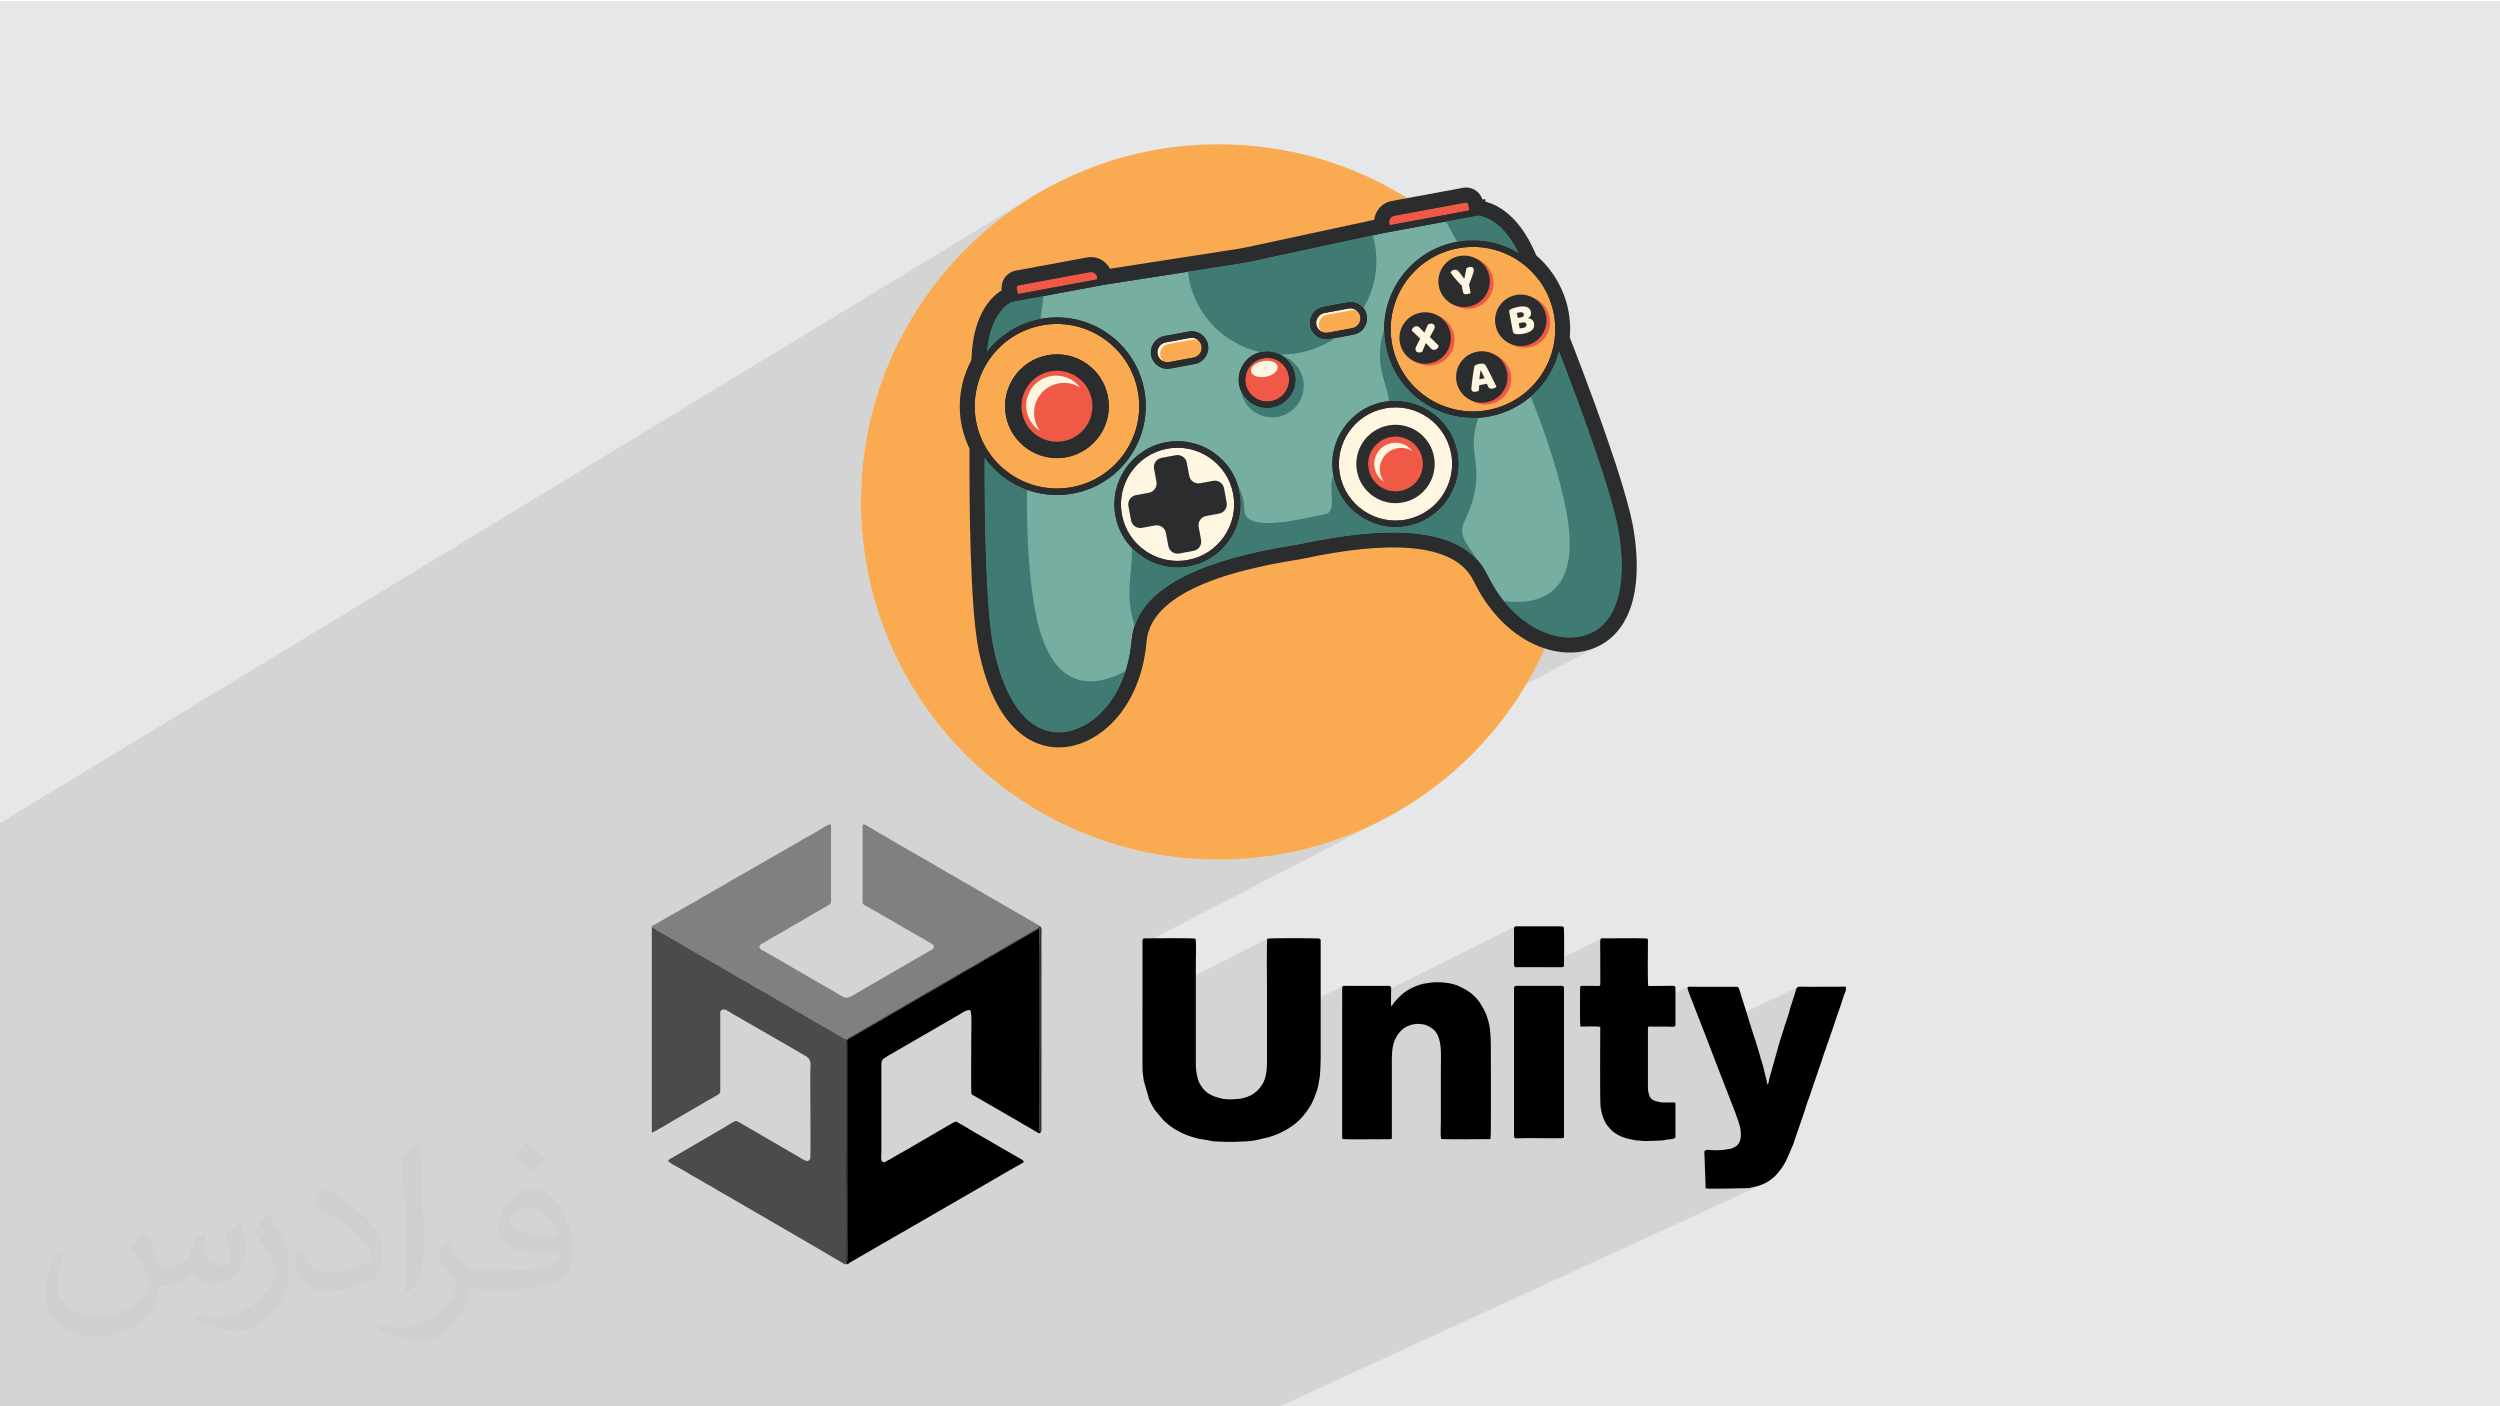 <?xml version="1.0" encoding="UTF-8"?>
<!DOCTYPE svg PUBLIC "-//W3C//DTD SVG 1.1//EN" "http://www.w3.org/Graphics/SVG/1.1/DTD/svg11.dtd">
<!-- Creator: CorelDRAW -->
<svg xmlns="http://www.w3.org/2000/svg" xml:space="preserve" width="3.703in" height="2.083in" version="1.1" style="shape-rendering:geometricPrecision; text-rendering:geometricPrecision; image-rendering:optimizeQuality; fill-rule:evenodd; clip-rule:evenodd"
viewBox="0 0 3703.33 2083.33"
 xmlns:xlink="http://www.w3.org/1999/xlink"
 xmlns:xodm="http://www.corel.com/coreldraw/odm/2003">
 <defs>
  <style type="text/css">
   <![CDATA[
    .fil5 {fill:black}
    .fil6 {fill:#313131}
    .fil4 {fill:#4B4B4B}
    .fil3 {fill:gray}
    .fil0 {fill:#E6E7E8}
    .fil10 {fill:#FFF6E1;fill-rule:nonzero}
    .fil7 {fill:#FAAB52;fill-rule:nonzero}
    .fil9 {fill:#F05946;fill-rule:nonzero}
    .fil11 {fill:#76AFA2;fill-rule:nonzero}
    .fil8 {fill:#2B2C2E;fill-rule:nonzero}
    .fil12 {fill:#3F7B72;fill-rule:nonzero}
    .fil2 {fill:#373435;fill-opacity:0.031}
    .fil1 {fill:#373435;fill-opacity:0.102}
   ]]>
  </style>
 </defs>
 <g id="Layer_x0020_1">
  <polygon class="fil0" points="-4.17,1.67 3704.16,1.67 3704.16,2085 -4.17,2085 "/>
  <polygon class="fil1" points="647.35,2085 595.32,2085 595.01,2085 594.73,2085 594.7,2085 594.69,2085 594.52,2085 592.36,2085 589.03,2085 582.33,2085 582.19,2085 540.35,2085 528.58,2085 518.55,2085 489.47,2085 484.23,2085 480.28,2085 472.16,2085 463.86,2085 422.44,2085 405.37,2085 388.8,2085 367.66,2085 365.82,2085 355.95,2085 355.42,2085 353.2,2085 335.06,2085 335.05,2085 333.17,2085 331.23,2085 326.85,2085 313.03,2085 313.03,2085 313.02,2085 305.66,2085 301.1,2085 294.05,2085 290.28,2085 285.84,2085 285.76,2085 279.31,2085 277.05,2085 275.19,2085 251.39,2085 245.51,2085 215.43,2085 213.36,2085 210.98,2085 204.75,2085 199.13,2085 190.62,2085 190.27,2085 189.41,2085 184.44,2085 153.73,2085 108.89,2085 108.67,2085 108.07,2085 101.62,2085 101.15,2085 98.85,2085 89.87,2085 85.34,2085 76.39,2085 46.72,2085 -1.69,2085 -4.17,2085 -4.17,2082.83 -4.17,2082.59 -4.17,2070.29 -4.17,2030.73 -4.17,2021.48 -4.17,2009.87 -4.17,2009.83 -4.17,2009.03 -4.17,2008.95 -4.17,2008.19 -4.17,2008.14 -4.17,1923.28 -4.17,1905.34 -4.17,1904.6 -4.17,1904.35 -4.17,1904.08 -4.17,1903.53 -4.17,1903.41 -4.17,1903.37 -4.17,1902.84 -4.17,1902.16 -4.17,1902.15 -4.17,1901.99 -4.17,1901.39 -4.17,1900.1 -4.17,1900.1 -4.17,1900.05 -4.17,1899.92 -4.17,1899.85 -4.17,1899.78 -4.17,1899.77 -4.17,1899.71 -4.17,1899.17 -4.17,1899.17 -4.17,1899.15 -4.17,1899.09 -4.17,1898.29 -4.17,1490.9 -4.17,1221.81 1530.44,290.46 1508.94,304.24 1488.18,319.02 1468.16,334.74 1448.94,351.39 1430.54,368.94 1413,387.33 1396.35,406.56 1380.62,426.57 1365.85,447.35 1352.07,468.84 1339.31,491.03 1327.61,513.87 1317,537.34 1307.52,561.4 1299.19,586.02 1292.05,611.15 1286.13,636.79 1281.47,662.88 1278.1,689.39 1276.06,716.3 1275.37,743.56 1276.06,770.82 1278.1,797.72 1281.47,824.24 1286.13,850.33 1292.05,875.96 1299.19,901.1 1307.52,925.72 1317,949.78 1327.61,973.24 1339.31,996.09 1352.07,1018.27 1365.85,1039.77 1380.62,1060.54 1396.35,1080.56 1413,1099.78 1430.54,1118.18 1448.94,1135.72 1468.16,1152.37 1488.18,1168.1 1508.94,1182.87 1530.44,1196.65 1552.63,1209.41 1575.47,1221.11 1598.94,1231.72 1623,1241.21 1647.61,1249.54 1672.76,1256.68 1698.39,1262.59 1711.05,1264.85 2288.54,960.73 2292.5,961.94 2296.46,963.02 2300.41,963.96 2304.37,964.76 2308.31,965.44 2312.24,965.97 2316.17,966.37 2320.07,966.63 2323.95,966.76 2327.81,966.74 2331.64,966.59 2335.44,966.3 2339.22,965.86 2342.95,965.29 2346.65,964.57 2350.31,963.72 2351.11,963.51 2351.9,963.3 2352.7,963.07 2353.5,962.84 2354.29,962.61 2355.07,962.37 2355.86,962.12 2356.64,961.87 2361.82,959.96 2366.81,957.77 2371.63,955.3 1767.4,1271.87 1777.89,1272.67 1805.16,1273.36 1825.24,1272.98 1845.14,1271.87 1864.84,1270.04 1884.32,1267.48 1903.57,1264.24 1922.58,1260.3 1941.33,1255.69 1959.82,1250.43 1978.02,1244.52 1995.93,1237.97 2013.53,1230.81 2030.81,1223.04 2047.76,1214.67 1692.38,1398.56 1692.38,1485.13 1877.33,1390.61 1877.11,1392.24 1876.93,1394.93 1876.8,1398.51 1876.7,1402.85 1876.63,1407.82 1876.59,1413.26 1876.58,1419.05 1876.59,1425.04 1876.61,1431.07 1876.65,1437.04 1876.69,1442.77 1876.73,1448.15 1876.77,1453.02 1876.81,1457.24 1876.83,1460.68 1876.84,1463.19 1876.84,1517.33 1989.61,1460.74 1988.89,1461.15 1988.39,1461.78 1988.21,1462.69 1988.21,1500.42 2244.59,1372.5 2244.07,1372.78 2243.66,1373.14 2243.34,1373.59 2243.11,1374.1 2242.94,1374.67 2242.84,1375.3 2242.79,1375.97 2242.77,1376.68 2242.77,1428.39 2242.8,1429.16 2242.89,1429.94 2243.04,1430.69 2243.28,1431.38 2243.61,1431.98 2244.04,1432.45 2244.59,1432.75 2245.25,1432.86 2285.67,1432.86 2371.67,1390.44 2370.8,1391.83 2370.43,1394.56 2370.38,1399.04 2370.48,1405.7 2370.55,1414.96 2370.59,1457.27 2370.49,1458.74 2370.16,1459.72 2369.5,1460.32 2340.62,1474.42 2340.62,1474.86 2340.58,1479.13 2340.54,1483.68 2340.52,1488.4 2340.5,1493.18 2340.5,1497.92 2340.51,1502.51 2340.55,1506.84 2340.61,1510.8 2340.7,1514.3 2340.83,1517.2 2341,1519.43 2341.21,1520.86 2344.41,1520.83 2348.15,1520.74 2352.24,1520.65 2356.47,1520.59 2360.62,1520.59 2364.49,1520.69 2367.87,1520.94 2370.55,1521.36 2370.54,1524.53 2370.54,1525.11 2500.74,1462.13 2500.36,1462.39 2500.07,1462.73 2499.89,1463.16 2499.82,1463.69 2500.16,1465.5 2501.08,1468.44 2502.41,1472.19 2504,1476.38 2505.67,1480.67 2507.28,1484.72 2508.65,1488.17 2509.63,1490.68 2514.73,1503.97 2514.9,1504.49 2515.06,1504.91 2515.2,1505.26 2515.33,1505.58 2515.48,1505.9 2515.63,1506.24 2515.81,1506.65 2516.02,1507.15 2523.78,1527.23 2523.91,1527.55 2524.01,1527.78 2524.09,1527.94 2524.17,1528.08 2524.24,1528.22 2524.32,1528.4 2524.41,1528.61 2662.95,1462.34 2662.16,1463.02 2661.52,1463.93 2660.99,1464.99 2660.57,1466.15 2660.22,1467.31 2659.94,1468.43 2659.69,1469.43 2658.84,1472.39 2657.73,1475.9 2656.44,1479.77 2655.09,1483.8 2653.74,1487.81 2652.51,1491.61 2651.48,1495 2650.76,1497.79 2650.7,1498.08 2650.64,1498.39 2650.58,1498.71 2650.52,1499.04 2650.46,1499.36 2650.39,1499.68 2650.31,1499.97 2650.22,1500.24 2644.99,1516.38 2644.86,1516.69 2644.75,1516.95 2644.64,1517.18 2644.54,1517.4 2644.44,1517.62 2644.34,1517.87 2644.24,1518.16 2644.13,1518.51 2643.03,1522.34 2641.85,1526.19 2640.61,1530.05 2639.36,1533.91 2638.11,1537.77 2636.89,1541.63 2635.73,1545.48 2634.66,1549.31 2621.13,1597.44 2620.91,1598.07 2620.77,1598.7 2620.67,1599.33 2620.6,1599.95 2620.54,1600.57 2620.47,1601.2 2620.37,1601.84 2620.22,1602.49 2620.04,1603.12 2619.87,1603.76 2619.67,1604.39 2619.45,1604.99 2619.2,1605.55 2618.91,1606.06 2618.56,1606.51 2618.15,1606.88 2564.35,1632.15 2565.24,1634.44 2565.44,1634.96 2565.61,1635.43 2565.77,1635.85 2565.91,1636.25 2566.06,1636.65 2566.22,1637.07 2566.4,1637.52 2566.62,1638.03 2567.57,1640.28 2568.49,1642.56 2569.36,1644.87 2570.2,1647.2 2571.02,1649.55 2571.82,1651.9 2572.62,1654.25 2573.41,1656.59 2573.82,1657.74 2574.23,1658.84 2574.65,1659.91 2575.05,1660.98 2575.44,1662.05 2575.81,1663.15 2576.14,1664.29 2576.44,1665.49 2576.66,1666.4 2576.92,1667.36 2577.2,1668.35 2577.48,1669.35 2577.76,1670.34 2578,1671.3 2578.19,1672.22 2578.31,1673.07 2578.63,1676.58 2578.81,1680.15 2578.75,1683.71 2578.34,1687.17 2577.46,1690.44 2576.02,1693.48 2573.91,1696.18 2571.02,1698.47 2569.06,1699.65 2567.45,1700.5 2525.22,1720.13 2526.67,1760.51 2529.14,1760.79 2533.2,1760.94 2538.35,1761 2544.07,1760.98 2549.84,1760.93 2555.15,1760.85 2559.49,1760.79 2562.34,1760.76 2585.77,1760.23 2586.28,1760.21 2586.82,1760.19 2587.41,1760.19 2588.06,1760.17 2588.75,1760.15 2589.51,1760.11 2590.34,1760.05 2591.24,1759.95 2602.96,1757.26 2603.39,1757.13 2603.76,1757.02 2604.09,1756.93 2604.4,1756.86 2604.7,1756.79 2605.02,1756.72 2605.35,1756.64 2605.72,1756.54 2613.54,1753.43 1892.33,2085 1891.35,2085 1890.21,2085 1884.62,2085 1880.01,2085 1858.81,2085 1824.37,2085 1740.42,2085 1739.66,2085 1720.71,2085 1709.27,2085 1695.22,2085 1678.23,2085 1657.56,2085 1629.79,2085 1627.13,2085 1623.26,2085 1614.17,2085 1612.66,2085 1605.74,2085 1600.37,2085 1597.86,2085 1593.61,2085 1584.49,2085 1582.8,2085 1566.1,2085 1538.22,2085 1533.52,2085 1528.83,2085 1507.17,2085 1502.66,2085 1474.05,2085 1473.88,2085 1472.18,2085 1459.21,2085 1458.99,2085 1451.63,2085 1448.3,2085 1432.96,2085 1422.02,2085 1417.8,2085 1410.04,2085 1399.75,2085 1374.87,2085 1374.75,2085 1371.7,2085 1361.97,2085 1361.17,2085 1357.94,2085 1312.39,2085 1307.09,2085 1305.64,2085 1305.14,2085 1298.64,2085 1278.56,2085 1275.2,2085 1271.1,2085 1256.18,2085 1237.37,2085 1229.57,2085 1215.26,2085 1213.15,2085 1206.05,2085 1178.18,2085 1169.61,2085 1164.31,2085 1107.19,2085 1090.36,2085 1085.69,2085 1068.58,2085 1066.09,2085 1065.26,2085 1064.7,2085 1061.43,2085 1051.65,2085 1041.13,2085 1025.13,2085 1017.41,2085 1012.39,2085 1007.37,2085 996.16,2085 989.56,2085 988.56,2085 987.33,2085 982.23,2085 977.66,2085 970.28,2085 963.46,2085 963.22,2085 948.5,2085 942.37,2085 942.07,2085 941.72,2085 932.17,2085 926.84,2085 922.22,2085 918.66,2085 916.41,2085 904.54,2085 891.13,2085 868.48,2085 864.93,2085 861.18,2085 857.39,2085 850.98,2085 847.35,2085 843.48,2085 843.36,2085 843.06,2085 829.91,2085 829.3,2085 827.45,2085 825.86,2085 823.33,2085 822.52,2085 816.61,2085 815.96,2085 815.95,2085 796.92,2085 793.37,2085 793.28,2085 789.87,2085 747.8,2085 745.56,2085 731.96,2085 730.86,2085 729.49,2085 729.44,2085 722.14,2085 716.92,2085 716.29,2085 715.63,2085 693.49,2085 688.63,2085 687.85,2085 679,2085 676.39,2085 647.92,2085 "/>
  <path class="fil2" d="M214.37 1825.52c7.08,10.63 11.35,20.83 16.15,32.19 3.13,6.77 5.1,19.37 20.52,19.37 4.69,0 11.04,-1.67 16.87,-4.79 6.77,-3.54 11.46,-8.65 14.27,-16.56l6.25 -20.83 15 -7.5 0.83 1.25c-1.98,7.81 -2.4,15.31 -2.4,21.25 0,17.71 15,24.37 27.19,24.37 7.08,0 13.44,-3.54 13.44,-9.79 0,-8.33 -3.54,-22.5 -8.33,-35.42 7.08,-7.08 14.27,-14.17 22.5,-20.1l1.15 0.73c3.54,15 5.52,30 5.52,39.79 0,9.48 -4.27,20.52 -7.81,27.6 -7.08,13.75 -20.1,24.79 -35.94,24.79 -11.77,0 -24.79,-5.94 -34.27,-16.98l-0.42 0c-8.65,10.63 -21.67,20.1 -42.92,20.1l-6.77 0c-0.73,13.75 -3.96,23.65 -8.65,32.71 -12.6,24.79 -50.1,42.08 -85.1,42.08 -48.96,0 -73.75,-28.33 -73.75,-65.73 0,-23.23 7.5,-44.9 19.27,-60.21l9.48 3.85c-7.08,13.85 -12.19,27.19 -12.19,40.21 0,35.42 28.33,51.98 61.46,51.98 30.73,0 68.65,-19.69 75.31,-42.19 -2.4,-24.79 -11.77,-36.15 -26.04,-58.65 4.37,-7.5 9.9,-14.9 16.56,-22.81l1.25 0 0 0 1.56 -0.73 0 0 0 0 0.02 0.03 0 0 0 0 0 0 -0 -0zm564.48 -132.71c10.31,6.25 20.52,14.17 30.42,22.81 -5.52,7.5 -12.19,14.58 -20.94,20.83 -9.79,-7.81 -19.69,-14.9 -29.9,-21.98 6.67,-7.92 13.75,-15.42 20.42,-22.08l0 0 0 0.42 0 0 0 0 0 0 0 0 0 -0zm5.21 96.46c-16.56,0 -30.42,11.04 -30.42,19.27 0,17.29 33.54,22.81 73.33,22.4 -5.1,-20.42 -22.5,-41.67 -42.92,-41.67l0 0 0 0 0 0 0.01 0 0 0 0 0 0 0 0 -0zm-37.5 92.92c21.67,0 40.63,-0.83 55.21,-4.37 16.15,-3.96 30,-12.19 30,-17.71 0,-1.56 0,-3.13 -0.42,-4.69 -9.06,0.73 -19.37,0.73 -28.44,0.73 -29.58,0 -51.56,-6.67 -60.73,-23.23 -2.29,-4.27 -3.85,-9.37 -3.85,-15.31 0,-15.73 6.67,-31.46 18.85,-42.08 10.31,-8.75 21.35,-14.27 32.71,-14.27 20.52,0 37.08,16.56 48.13,42.6 6.35,14.17 10.63,30.63 10.63,51.15 0,13.75 -3.85,25.21 -12.19,33.85 -15.73,15.31 -45.31,21.25 -90.31,21.25l-20.42 0 0 0 -5.21 0c-11.04,0 -19.27,-1.98 -25.63,-6.67l-0.73 0c0.31,2.29 0.31,5.1 0.31,7.5 0,9.79 -3.13,22.81 -10.21,33.02 -20.1,29.9 -41.77,42.5 -60.31,42.5 -18.96,0 -42.19,-7.08 -63.13,-16.56l3.54 -7.08c6.77,2.81 16.25,4.79 29.27,4.79 33.85,0 78.44,-32.71 83.96,-64.58 -1.25,-2.4 -3.54,-5.94 -6.77,-9.48 -9.79,-11.77 -16.15,-21.67 -22.08,-31.87 5.21,-9.79 9.48,-17.71 13.85,-24.79l1.56 -0.42c14.17,29.58 27.6,46.46 56.77,46.46l4.79 0 0 0 21.25 0 -0.42 -0.73 0 0 0 0 0.02 -0.01zm-146.67 31.04c2.4,-13.33 2.81,-28.75 2.81,-42.92l0 -20.83c0,-39.37 -5.21,-96.46 -9.06,-133.44 7.08,-7.92 16.87,-16.98 24.79,-22.81l2.4 0.73c5.1,46.87 6.25,101.25 6.25,151.25 0,12.92 -0.31,25.94 -1.56,35.42 -0.73,11.77 -7.5,20.83 -22.08,34.58l-3.13 -1.56 -0.42 -0.42 0 0.01 0 0 0 0 0 0 -0 -0zm-150.94 -61.77c0.73,18.54 9.79,33.02 41.35,33.02 19.69,0 36.25,-5.1 54.79,-13.75 3.13,-1.56 5.1,-3.54 5.1,-5.1 0,-11.46 -8.65,-26.77 -23.65,-40.52 -14.58,-13.02 -33.44,-24.79 -51.67,-32.29 -5.83,-2.81 -7.81,-5.52 -7.81,-7.92 0,-5.52 7.08,-16.46 13.02,-24.37l1.87 -0.42c20.52,10.63 43.44,26.77 60.42,44.48 15.31,16.15 24.79,32.71 24.79,50.83 0,13.33 -3.96,25.94 -10.63,37.4 -22.5,11.35 -46.56,20.1 -70.21,20.1 -28.75,0 -48.44,-13.44 -48.44,-45.31 0,-3.54 0,-8.65 1.15,-15.73l9.9 0 0 0 0 -0.42 0 0 0 0 0.02 0 0 0 0 0 0 0 -0 0zm-52.08 -52.39l17.71 29.17c6.77,10.63 12.6,22.4 12.6,40.52l0 23.65c0,19.27 -12.19,39.37 -31.87,59.79 -15.42,13.85 -29.17,19.37 -41.77,19.37 -18.54,0 -40.21,-5.52 -65.1,-16.56l2.81 -7.08c7.81,1.98 16.87,3.96 27.92,3.96 35.52,-0.42 72.19,-26.04 88.75,-57.92 1.98,-3.54 2.81,-7.08 2.81,-9.48 0,-3.54 -1.98,-7.81 -3.65,-11.35 -9.06,-17.29 -19.27,-32.71 -30.31,-47.29 5.94,-9.06 11.46,-18.13 17.71,-26.77l1.67 0.42 0 0 0.73 -0.42 0 0 0 0.01 0 -0.02 0 0 0 0 0 0 -0 0z"/>
  <g id="_2200756199488">
   <g>
    <path class="fil3" d="M965.49 1373.07l8.09 5.26c0.04,0.02 0.16,0.07 0.19,0.09l8.81 4.98c1.99,0.7 3.17,2.17 5.01,3.07 0.89,0.44 0.09,0.09 0.98,0.51l0.49 0.21c0.06,0.03 0.2,0.08 0.26,0.11 0.07,0.03 0.2,0.08 0.28,0.11 0.39,0.18 0.67,0.32 1.24,0.62 1.99,1.04 3.24,1.83 5.01,3 0.07,0.04 0.19,0.13 0.25,0.17 0.06,0.04 0.18,0.12 0.23,0.15l1.5 0.71c0.8,0.46 2.01,1.22 2.77,1.71l10.38 6.21c1.38,0.87 1.27,0.25 2.85,1.4l3.54 2.28c2.62,1.63 5.39,2.63 8.11,4.53l1.16 0.84c0.04,0.02 0.15,0.09 0.19,0.11l20.96 12.07c0.11,0.04 1.12,0.46 1.31,0.55 1.08,0.53 1.64,1.02 2.83,1.68l13.29 7.61c0.89,0.55 1.68,1.05 2.44,1.57l2.22 1.41c0.94,0.38 1.76,0.71 2.58,1.19l4.72 3.19c1.53,1.06 -0.13,-0.11 2.13,0.86 1.36,0.58 3.8,2.13 5.09,2.91l9.15 5.47c0.04,0.03 0.15,0.11 0.19,0.14 0.08,0.06 0.3,0.17 0.38,0.21l5.61 3.21c0.05,0.03 0.19,0.08 0.24,0.11l8.63 4.89c0.44,0.25 0.98,0.53 1.31,0.72l11.74 7.07c0.04,0.02 0.17,0.05 0.21,0.07l17.71 9.94c0.1,0.05 0.22,0.12 0.32,0.18l18.5 10.87c0.12,0.07 0.46,0.31 0.57,0.38l2.27 1.2c0.09,0.05 0.21,0.13 0.3,0.18 0.09,0.06 0.22,0.13 0.31,0.19 2.93,1.75 5.02,2.46 7.6,4.43l1.36 1.07c0.09,0.05 0.38,0.15 0.49,0.19l13.85 7.81c1,0.5 1.78,0.8 2.66,1.39 0.12,0.08 0.44,0.33 0.54,0.41l18.71 11.12c0.08,0.05 0.31,0.17 0.39,0.2l8.46 4.99c0.04,0.02 0.16,0.06 0.2,0.07 0.04,0.02 0.18,0.05 0.22,0.07 0.05,0.02 0.19,0.06 0.24,0.07l9.52 5.36c0.63,0.35 0.5,0.24 1.3,0.72l9.38 5.55c0.07,0.05 0.19,0.16 0.26,0.21 0.07,0.05 0.18,0.15 0.24,0.19l6.55 3.74c0.04,0.03 0.16,0.11 0.2,0.14 0.22,0.15 0.39,0.28 0.62,0.39l1.02 0.42c0.22,0.1 0.84,0.43 1.22,0.66l1.83 1.23c1.66,1.22 3.55,1.44 5.27,2.08 0.74,-0.82 6.99,-4.38 8.44,-5.15l27.1 -15.67c3.15,-1.92 5.62,-3.28 8.77,-5.14l134.62 -78.18c0.88,-0.5 1.31,-0.58 2.3,-1.2l66.88 -39c0.91,-0.55 1.59,-0.84 2.59,-1.39l27.11 -15.67c1.42,-0.8 2.77,-1.65 4.35,-2.61 3.54,-2.14 2.87,-1.8 3.49,-3.83 -0.82,-1.44 -1.87,-1.54 -3.43,-2.42 -0.59,-0.33 -1.26,-0.8 -1.85,-1.13l-53.34 -30.69c-0.74,-0.42 -1.33,-0.85 -2.17,-1.31l-7.86 -4.57c-0.92,-0.6 -1.01,-0.57 -1.9,-1.08l-20.46 -11.85c-6.17,-3.56 -12.27,-7.55 -18.62,-10.71 -1.17,-0.58 -0.86,-0.31 -1.97,-1.02l-6.21 -3.73c-5.93,-3.56 -11.88,-7.29 -18.04,-10.3l-34.77 -20.42c-2.87,-1.73 -5.57,-2.9 -8.35,-4.58 -2.82,-1.71 -5.26,-3.05 -8.14,-4.79l-30.59 -17.64c-0.8,-0.5 -1.07,-0.76 -2.09,-1.39 -2.81,-1.72 -5.37,-3.09 -8.2,-4.72l-5.99 -3.46c-1.01,-0.64 -1.2,-0.61 -2.29,-1.19l-21.15 -12.66c-1.11,-0.62 -3.06,-0.49 -4.48,-0.49l0 108.88c0,3.61 -0.62,7.93 1.48,9.46l52.06 29.98c1.72,0.84 1.96,1.19 3.41,2.06l25.87 14.9c5.39,2.63 10.62,6.06 15.72,9.14l4.67 2.79c1.12,0.74 0.89,-0.1 1.76,1.72 1.92,4.02 -0.27,5.3 -3.13,6.92l-31.31 17.91c-1.32,0.75 -2.04,1.34 -3.41,2.07l-75.92 43.91c-1.19,0.78 -2.05,1.41 -3.35,2.12l-3.5 1.97c-9.57,5.86 -13.55,1.27 -22.36,-4.03l-38.23 -21.93c-0.94,-0.59 -0.76,-0.56 -1.47,-1.01l-19.89 -11.44c-5.15,-2.4 -9.62,-6.11 -14.71,-8.65l-34.82 -19.87c-2.38,-1.35 -5.56,-2.22 -5.58,-5.43 0,-0.16 0.11,-1.18 0.15,-1.37 0.6,-2.76 3.22,-3.28 5.37,-4.62l5.66 -3.29c5.87,-3.67 12.13,-7.5 18.3,-10.54l20.98 -12.33c11.08,-5.61 22.86,-13.67 33.97,-19.73l18.02 -10.32c5.07,-2.43 3.54,-7.17 3.54,-12.38l0 -106.89 -4.16 0.32c-2.75,1.16 -20.09,12.2 -25.73,15.04l-4.15 2.31c-7.14,3.53 -13.52,8.02 -20.48,11.84 -1.56,0.85 -2.61,1.52 -4.12,2.34 -0.78,0.43 -0.98,0.54 -1.94,1.05 -0.83,0.44 -1.23,0.74 -2.18,1.3l-4.45 2.51c-1.24,0.69 -0.8,0.46 -1.83,1.15 -0.85,0.57 -1.25,0.74 -2.21,1.27l-57.49 32.99c-8.12,4.92 -16.93,9.28 -24.93,14.35 -0.94,0.6 -0.57,0.52 -1.81,1.17l-35.13 20.06c-9.22,6.23 -19.56,10.95 -29.05,16.69l-36.98 21.19c-2.6,1.56 -5.76,3.85 -8.85,4.57l0 1.36z"/>
    <path class="fil4" d="M1254.87 1872.88l-0.38 -1.57c-1.46,0.18 -0.47,-0.44 -1.45,0.41 0.87,-55.35 0.02,-111.45 0.02,-166.89l0 -156.61c0.01,-6.21 -0.86,-5.05 0.52,-7.86l0.39 -0.81c-1.72,-0.65 -3.61,-0.87 -5.27,-2.08l-1.83 -1.23c-0.38,-0.23 -1,-0.56 -1.22,-0.66l-1.02 -0.42c-0.22,-0.12 -0.4,-0.24 -0.62,-0.39 -0.04,-0.03 -0.16,-0.11 -0.2,-0.14l-6.55 -3.74c-0.06,-0.04 -0.17,-0.15 -0.24,-0.19 -0.07,-0.05 -0.19,-0.16 -0.26,-0.21l-9.38 -5.55c-0.8,-0.49 -0.67,-0.38 -1.3,-0.72l-9.52 -5.36c-0.05,-0.02 -0.19,-0.06 -0.24,-0.07 -0.04,-0.02 -0.18,-0.05 -0.22,-0.07 -0.04,-0.02 -0.17,-0.06 -0.2,-0.07l-8.46 -4.99c-0.08,-0.04 -0.31,-0.16 -0.39,-0.2l-18.71 -11.12c-0.1,-0.07 -0.42,-0.33 -0.54,-0.41 -0.87,-0.59 -1.66,-0.89 -2.66,-1.39l-13.85 -7.81c-0.11,-0.05 -0.4,-0.14 -0.49,-0.19l-1.36 -1.07c-2.59,-1.96 -4.68,-2.68 -7.6,-4.43 -0.09,-0.06 -0.22,-0.13 -0.31,-0.19 -0.09,-0.05 -0.21,-0.13 -0.3,-0.18l-2.27 -1.2c-0.11,-0.07 -0.45,-0.3 -0.57,-0.38l-18.5 -10.87c-0.1,-0.06 -0.22,-0.13 -0.32,-0.18l-17.71 -9.94c-0.04,-0.02 -0.17,-0.05 -0.21,-0.07l-11.74 -7.07c-0.33,-0.19 -0.87,-0.47 -1.31,-0.72l-8.63 -4.89c-0.06,-0.03 -0.19,-0.08 -0.24,-0.11l-5.61 -3.21c-0.08,-0.04 -0.3,-0.16 -0.38,-0.21 -0.04,-0.03 -0.15,-0.11 -0.19,-0.14l-9.15 -5.47c-1.3,-0.78 -3.73,-2.33 -5.09,-2.91 -2.26,-0.97 -0.6,0.2 -2.13,-0.86l-4.72 -3.19c-0.82,-0.48 -1.65,-0.81 -2.58,-1.19l-2.22 -1.41c-0.77,-0.52 -1.55,-1.02 -2.44,-1.57l-13.29 -7.61c-1.2,-0.66 -1.76,-1.15 -2.83,-1.68 -0.19,-0.09 -1.2,-0.51 -1.31,-0.55l-20.96 -12.07c-0.04,-0.02 -0.15,-0.09 -0.19,-0.11l-1.16 -0.84c-2.71,-1.9 -5.49,-2.91 -8.11,-4.53l-3.54 -2.28c-1.58,-1.15 -1.47,-0.52 -2.85,-1.4l-10.38 -6.21c-0.76,-0.49 -1.96,-1.25 -2.77,-1.71l-1.5 -0.71c-0.06,-0.03 -0.18,-0.11 -0.23,-0.15 -0.06,-0.04 -0.18,-0.13 -0.25,-0.17 -1.77,-1.17 -3.02,-1.95 -5.01,-3 -0.57,-0.3 -0.84,-0.44 -1.24,-0.62 -0.07,-0.03 -0.21,-0.08 -0.28,-0.11 -0.06,-0.03 -0.2,-0.08 -0.26,-0.11l-0.49 -0.21c-0.89,-0.42 -0.09,-0.07 -0.98,-0.51 -1.84,-0.91 -3.02,-2.38 -5.01,-3.07l-8.81 -4.98c-0.04,-0.02 -0.16,-0.07 -0.19,-0.09l-8.09 -5.26 0 304.91c1.65,-0.14 27.37,-15.01 31.76,-17.96l31.8 -18.42c0.85,-0.48 1.54,-0.94 2.5,-1.48l7.87 -4.56c5.2,-3.4 10.59,-6.04 15.78,-9.08 1.06,-0.62 1.52,-0.78 2.54,-1.44 8.16,-5.24 9.19,-3.15 9.17,-12.2l-0 -108.39c-0,-3.18 -0.59,-5.69 1.06,-7.39 4.81,-4.93 11.67,1.91 16.38,4.37l100.61 57.99c1.13,0.63 1.5,0.98 2.42,1.56l5.11 2.84c1.59,0.79 1.48,0.86 2.7,1.78 6.57,4.96 5.44,9.78 5.17,20.35 -0.42,16.21 0.17,33.61 0.03,50.14 -0.03,3.28 0.56,77.06 -0.1,79.8 -0.48,2 -1.93,3.53 -3.96,4 -3.33,0.78 -13.34,-6.14 -16.58,-8.09 -3.53,-2.13 -6.99,-4.12 -10.74,-6.17l-71.06 -41.31c-2.23,-1.22 -6.24,-4.3 -8.89,-3.55 -2.04,0.58 -13.85,7.96 -16.09,9.32 -7.04,4.26 -13.99,8 -21.07,12.24l-58.1 33.88c-2.23,1.26 -3.88,1.2 -3.95,4.5 1.64,0.44 0.58,0.09 1.89,1.1 4.87,3.76 11.02,6.34 16.32,9.54 0.89,0.54 1.45,0.8 2.22,1.26 0.78,0.47 0.13,0.11 0.91,0.58 0.45,0.27 0.34,0.2 0.95,0.54l10.33 6.08c5.24,3.41 11.1,6.17 16.45,9.41l8.11 4.82c2.93,1.43 5.61,3.15 8.61,4.81 6.87,3.83 13.39,8.41 20.45,11.87l4.08 2.38c3.07,1.67 5.35,3.28 8.46,4.97l110.07 63.94c0.1,0.05 0.23,0.12 0.33,0.17 0.1,0.06 0.22,0.13 0.32,0.18l50.74 29.81c0.85,0.56 0.17,0.37 1.36,0.63 0.74,0.16 2.58,0.07 3.43,0.07z"/>
    <path class="fil5" d="M1254.49 1871.31l0.38 1.57c2.17,-0.24 1.77,-1.14 3.66,-2.29 1.46,-0.88 2.66,-1.53 4.12,-2.34l69.61 -40.27c0.78,-0.44 1.12,-0.61 1.93,-1.06l7.34 -4.1c0.87,-0.56 0.22,-0.15 0.92,-0.57l10.32 -6.08c0.62,-0.34 1.19,-0.62 1.93,-1.05l96.1 -55.54c2.87,-1.56 5.4,-2.98 8.23,-4.69l32.69 -19.02c0.85,-0.46 1.25,-0.56 2.01,-0.98 0.96,-0.54 1.03,-0.72 2.09,-1.39l12.42 -6.97c2.79,-1.52 5.66,-3.15 8.13,-4.8 -0.36,-1.55 -0.37,-2.41 -1.72,-3.26l-71.52 -41.34c-6.82,-3.8 -13.44,-8.41 -20.33,-11.99 -7.33,-3.81 -5.12,-5.14 -12.72,-0.98l-49.36 28.7c-9.08,5.25 -18.09,11.02 -27.49,15.77l-13.41 7.97c-1.48,0.91 -2.03,1.08 -3.56,1.91l-3.52 1.94c-1.29,0.74 -1.93,1.63 -4.06,1.17 -5.02,-1.1 -3.13,-9.31 -3.13,-13.33l0 -128.77c-0.01,-10.1 1.53,-9.89 9.02,-14.85l1.83 -1.15c0.09,-0.06 0.22,-0.13 0.31,-0.18l103.6 -59.98c4.74,-2.64 11.54,-8.14 17,-6.87 2.57,5.37 1.49,26.86 1.49,34.31 0,8.91 -0.64,86.63 0.18,89.31 0.64,2.1 3.27,2.82 5.12,3.83l53.87 31.15c4.6,2.81 9.66,5.19 14.19,8.19 0.71,0.47 0.6,0.45 1.18,0.81l4.43 2.53c0.96,0.51 1.71,0.9 2.91,1.57l14.11 8.26c2.74,1.57 3.04,2.81 6.43,2.02 0.44,-0.79 0.26,-0.45 0.3,-1.49 -1.4,-4.72 -1.04,0.03 -1.03,-8.95 0.01,-48.27 0.64,-291.11 -0.38,-292.54l0 299.88c-1,-0.28 -0.5,-0.35 -0.5,-4.23l-0 -14.17c0,-26.93 0.56,-279.18 -0.25,-281.41 -1.86,0.33 -1.41,0.26 -3.04,1.27l-3.35 2.11c-0.99,0.62 0.17,-0.07 -1.3,0.73l-11.61 6.61c-3.67,2.17 -6.2,3.59 -9.5,5.57l-25.77 14.99c-1.03,0.61 -1.24,0.64 -2.26,1.17 -1.17,0.61 -1.24,0.79 -2.39,1.53l-17.36 10.1c-0.8,0.48 -0.58,0.33 -1.3,0.72l-34.87 20.19c-7.37,4.14 -12.47,7.57 -18.52,10.91l-43.5 25.15c-0.1,0.06 -0.23,0.12 -0.33,0.18l-45.27 26.28c-0.1,0.06 -0.22,0.14 -0.31,0.2l-0.65 0.37c-0.1,0.06 -0.23,0.12 -0.33,0.17l-32.59 19.04c-0.39,0.23 -0.66,0.35 -1.26,0.67l-16.15 9.31c-15.35,9.32 -12.8,4.91 -12.81,14.46l-0 285.39c0,3 0.67,35.78 -0.39,38.62z"/>
    <path class="fil5" d="M1692.38 1392.59l0 186.45c0,7.72 0.7,14.66 1.91,21.95l8.04 27.76c0.48,1.39 0.89,2.03 1.39,3.08 2.29,4.72 4.31,8.68 7.13,12.76l12.97 15.37 8.76 7.64c4.53,3.38 9.54,6.5 14.75,9.11l5.37 2.58c7.34,3.5 15.93,5.99 24.32,8l13.74 2.17c1.95,0.2 4.46,1.15 6.58,1.37l20.95 0.81c2.79,-0.01 5.41,0 8.2,0l18.52 -0.75c5.11,0.04 9.28,-1.03 14.36,-1.55l19.77 -4.59c4.61,-1.38 7.65,-2.33 11.83,-4.08 2.2,-0.92 3.36,-1.44 5.54,-2.41l8.2 -4.23c0.9,-0.5 1.63,-0.87 2.55,-1.43 14.94,-8.96 25.15,-19.98 33.99,-34.63 0.45,-0.75 0.43,-0.65 0.76,-1.22 0.4,-0.7 0.24,-0.47 0.67,-1.32l3.25 -6.69c2.78,-7.28 6.2,-15.2 7.34,-22.99 0.47,-3.22 0.57,-4.37 1.24,-7.21 1.19,-5.06 1.87,-23.82 1.87,-30.44l0 -174.51c0,-3.17 -2.09,-3.33 -4.37,-3.36 -0.11,0 -0.25,-0 -0.37,-0.01 -13.22,-0.39 -69.59,-0.72 -74.31,0.38 -1.33,5.71 -0.5,61.91 -0.5,72.59l0 109.38c0,11.5 -0.84,24.39 -7.11,34.16 -5.46,8.52 -12.77,14.99 -22.48,18.28 -10.24,3.47 -10.28,2.62 -20.52,3.5 -4.11,0.35 -13.11,-0.07 -16.4,-0.87 -11.37,-2.79 -22.28,-6.5 -29.32,-16.42 -2.9,-4.08 -5.13,-8.07 -6.35,-12.04 -2.4,-7.8 -3.22,-16.19 -3.22,-24.62l0 -147.17c0,-8.31 0.92,-30.7 -0.5,-36.79 -5.54,-1.29 -64.41,-0.5 -75.08,-0.5 -1.67,0 -3.48,0.88 -3.48,2.48z"/>
    <path class="fil5" d="M2060.8 1490.54c-0.51,-1.07 0,-23.53 0,-26.35 0,-4.69 -4.69,-3.72 -8.83,-3.72l-58.66 0c-0.8,-0.01 -5.1,-0.59 -5.1,2.24l0 222.24c0,1.35 0.24,1.37 0.5,2.49 10.19,0.85 50.8,0.2 63.34,0.2 2.62,0 6.88,0.68 9.74,-0.7 0,-34.64 0,-69.28 0,-103.91 0,-18.39 -0.61,-33.56 6.03,-45.68 0.84,-1.53 1.5,-2.8 2.36,-4.11l2.83 -3.63c2.89,-3.9 8.89,-8.54 13.74,-10.12l1.11 -0.39c3.09,-1.33 7.6,-2.05 11.45,-2.36 1.09,-0.09 10.72,0.8 12.68,1.67 8.01,3.52 14.83,7.35 18.6,17.19 5.42,14.13 3.79,31.31 3.79,48.42l0 77.56c0,7.24 -0.89,19.89 0.5,25.85 2.48,0.58 71.64,0.14 71.73,0.1 1.91,-0.8 1.1,-0.24 1.55,-2.39 0.76,-3.68 0.31,-117.48 0.31,-131.45 0,-11.19 -0.23,-28.43 -3.3,-39.46 -1.48,-5.33 -3.15,-10.98 -5.6,-15.77 -0.34,-0.66 -0.42,-0.91 -0.81,-1.68l-4.8 -8.63c-4.94,-8.31 -13.22,-16.53 -21.45,-21.31 -4.87,-2.83 -13.07,-7.21 -18.37,-8.47l-5.91 -1.55c-8.59,-1.48 -19.95,-2.31 -28.21,-1.26l-11.8 1.86c-3.51,1.17 -4.57,1.06 -9.49,2.94l-4.57 1.89c-1.04,0.48 -0.59,0.43 -1.98,1.01 -0.72,0.3 -1.31,0.46 -2.11,0.87 -6.54,3.34 -12.55,7.99 -17.69,13.13l-5.97 6.46c-0.94,1.01 -1.87,2.3 -2.61,3.36 -1.79,2.56 -1.24,2.85 -2.98,3.48z"/>
    <path class="fil5" d="M2499.81 1463.69c0,2.98 7.88,21.86 9.81,26.98l5.11 13.3c0.5,1.55 0.69,1.7 1.29,3.19l7.76 20.08c0.4,1 0.38,0.69 0.76,1.73l16.24 42.43c0.93,2.67 1.61,3.99 2.48,6.46l21.98 56.58c0.6,1.49 0.74,2.16 1.38,3.59 2.63,5.94 4.67,12.33 6.8,18.56 1.07,3.14 2.3,5.6 3.03,8.91 0.52,2.36 1.65,5.41 1.87,7.57 0.94,9.23 1.55,19.89 -7.29,25.4 -5.82,3.63 -6.48,3.1 -12.7,4.24 -24.9,4.56 -35.45,-5.08 -33.43,7.87l1.78 49.93c4.01,0.93 30.52,0.25 35.67,0.25l23.43 -0.52c1.3,-0.09 2.97,0.02 5.46,-0.28l11.73 -2.69c1.21,-0.41 1.71,-0.42 2.76,-0.72l7.82 -3.12c7.71,-3.48 14.95,-9.52 20.37,-15.93 1.1,-1.3 1.94,-2.58 2.98,-3.98 1.22,-1.64 2.18,-2.54 3.23,-4.23 2.37,-3.81 4.76,-7.58 6.64,-11.75l9.8 -22.52c0.75,-1.96 1.11,-3.75 1.85,-5.6 1.37,-3.39 2.21,-7.21 3.63,-10.79l11.08 -32.17c1.43,-4.98 4.37,-14.58 6.35,-19.01l15.65 -46c0.81,-1.74 1.15,-3.16 1.86,-5.09 2.59,-7.03 4.57,-15.24 7.43,-21.91 0.61,-1.43 0.43,-1.23 0.78,-2.7 0.41,-1.67 0.51,-1.39 1.08,-2.89 0.65,-1.68 1.28,-3.73 1.79,-5.17l1.94 -5.51c2.91,-9.07 6.47,-17.87 9.17,-27.13l8.35 -23.97c0.35,-1.16 0.56,-2.05 0.92,-3.06 1.86,-5.1 3.08,-10.89 5.63,-15.67 0.54,-1 0.4,-4.26 0.4,-6.64l-55.26 0.17c-3.3,0.02 -11.91,-0.61 -15.32,0.09 -2.79,0.56 -3.59,5.03 -4.22,7.47 -1.82,6.98 -7.48,21.87 -8.93,28.36 -0.17,0.73 -0.3,1.77 -0.54,2.45l-5.24 16.14c-0.35,0.9 -0.57,1.09 -0.85,2.13 -2.81,10.2 -6.78,20.59 -9.47,30.8l-13.53 48.12c-0.68,1.71 -0.42,3.31 -0.91,5.06 -0.47,1.68 -0.89,3.52 -2.07,4.39 -0.15,-1.8 -0.67,-3.07 -0.99,-4.97 -0.33,-1.95 -0.64,-3 -1.04,-4.93 -0.35,-1.74 -0.79,-2.96 -1.23,-4.74 -1.99,-7.96 -3.7,-16.43 -6.68,-24.14 -0.73,-1.9 -0.28,-2.72 -1.16,-4.81l-7.02 -23.3c-0.4,-1.14 -0.54,-1.06 -0.9,-2.08l-5.21 -16.17c-0.26,-0.96 -0.32,-1.77 -0.51,-2.47 -0.61,-2.22 -0.19,-0.55 -0.86,-2.13 -1.36,-3.17 -1.69,-6.35 -2.87,-9.56l-4.4 -14c-0.49,-1.36 -0.9,-3.11 -1.43,-4.53l-4.47 -13.93c-0.66,-3.35 -2.1,-6.39 -2.97,-9.46 -1.14,-4.01 -2.28,-3.83 -6.07,-3.82l-65.32 -0.01c-0.64,-0.03 -1.4,-0.19 -2.2,-0.15 -1.56,0.07 -3,0.43 -3,2z"/>
    <path class="fil5" d="M2340.72 1462.7c0,9.07 -0.74,52.85 0.5,58.17 7.59,0 23.31,-0.91 29.33,0.5 0,11.83 -0.63,108.32 0.41,117.43 1.17,10.3 5.11,24.02 12.64,31.61 3.23,3.26 2.61,3.62 7.61,7.31 1.16,0.86 0.96,0.67 2.13,1.35l2.11 1.37c6.74,4.33 10.28,4.5 15.88,6.5l12.41 2.5c5.61,0.02 8.65,0.98 13.94,0.98l16.87 -0.54c7.12,-0.56 7.54,0.17 14.76,-1.64 1.89,-0.47 3.05,-0.18 5.04,-0.43 1.81,-0.23 7.58,-1.01 7.58,-3.36l0 -49.72c0,-2.3 -3.97,-1.5 -6.46,-1.49 -4.96,0.02 -13.79,0.43 -18.04,-0.81 -3.5,-1.03 -12.28,-1.72 -14.56,-10.33 -0.99,-3.72 -1.7,-6.36 -1.7,-10.73l0 -89c0,-2.41 4.69,-1.49 9.44,-1.49l21.88 0c3.02,0 9.44,1.11 9.44,-1.99l0 -56.18c0,-3.06 -6.76,-2.24 -10.07,-2.24l-30.2 0.24c-1.19,-5.11 -0.51,-57.09 -0.46,-66.66 0.02,-4.32 -0.38,-3.76 -6.97,-3.94 -16.22,-0.44 -38.62,0.01 -55.22,0 -10.59,-0.01 -8.45,-3.68 -8.45,24.86l0.04 42.31c-0.05,4.64 -1.48,3.19 -12.85,3.19l-12.67 -0c-0.74,-0.02 -4.36,-0.52 -4.36,2.24z"/>
    <path class="fil5" d="M2242.77 1464.19l0 218.76c0,2.53 1.28,3.51 3.82,3.41 13.15,-0.55 38.85,-0.26 52.55,-0.13l13.86 -0.04c0.66,0 3.85,0.37 3.85,-2.25l0 -220.26c0,-4.18 -4.68,-3.23 -9.07,-3.23l-55.93 0c-4.94,0 -9.07,-0.97 -9.07,3.72z"/>
    <path class="fil5" d="M2242.77 1376.68l0 51.71c0,2.02 0.54,4.47 2.49,4.47l68.11 0c1.68,0 3.48,-0.88 3.48,-2.48 0,-8.97 0.74,-51.87 -0.5,-57.18 -1.84,-0.89 -1.93,-0.68 -3.77,-0.89l-65.26 0.03c-1.65,-0.01 -1.33,-0.41 -2.73,0.16 -1.53,0.63 -1.82,2.25 -1.82,4.19z"/>
    <path class="fil6" d="M1253.96 1539.54l-0.39 0.81c-1.38,2.81 -0.51,1.65 -0.52,7.86l0 156.61c0,55.44 0.85,111.53 -0.02,166.89 0.98,-0.85 -0,-0.23 1.45,-0.41 1.06,-2.84 0.39,-35.62 0.39,-38.62l0 -285.39c0.01,-9.55 -2.54,-5.14 12.81,-14.46l16.15 -9.31c0.6,-0.31 0.87,-0.44 1.26,-0.67l32.59 -19.04c0.1,-0.06 0.23,-0.12 0.33,-0.17l0.65 -0.37c0.1,-0.06 0.22,-0.14 0.31,-0.2l45.27 -26.28c0.1,-0.06 0.23,-0.12 0.33,-0.18l43.5 -25.15c6.04,-3.34 11.15,-6.77 18.52,-10.91l34.87 -20.19c0.71,-0.39 0.5,-0.23 1.3,-0.72l17.36 -10.1c1.15,-0.74 1.23,-0.92 2.39,-1.53 1.02,-0.53 1.23,-0.56 2.26,-1.17l25.77 -14.99c3.3,-1.98 5.83,-3.39 9.5,-5.57l11.61 -6.61c1.48,-0.81 0.31,-0.11 1.3,-0.73l3.35 -2.11c1.63,-1.01 1.18,-0.94 3.04,-1.27 0.81,2.23 0.25,254.48 0.25,281.41l0 14.17c0,3.87 -0.5,3.95 0.5,4.23l0 -299.88c1.02,1.43 0.39,244.28 0.38,292.54 -0,8.98 -0.37,4.22 1.03,8.95 0.3,-0.28 1.19,0.24 1.24,-3.44 0.02,-1.63 -0.04,-3.36 -0.04,-5.01l0 -280.41c0,-8.03 1.4,-15.33 -3.1,-16.41 -0.62,2.03 0.05,1.69 -3.49,3.83 -1.58,0.96 -2.93,1.81 -4.35,2.61l-27.11 15.67c-1,0.55 -1.67,0.85 -2.59,1.39l-66.88 39c-0.99,0.62 -1.42,0.7 -2.3,1.2l-134.62 78.18c-3.15,1.87 -5.62,3.22 -8.77,5.14l-27.1 15.67c-1.46,0.77 -7.7,4.33 -8.44,5.15z"/>
   </g>
   <g>
    <path class="fil7" d="M2334.96 743.57c0,292.58 -237.2,529.79 -529.81,529.79 -292.59,0 -529.79,-237.21 -529.79,-529.79 0,-292.61 237.2,-529.8 529.79,-529.8 292.61,0 529.81,237.19 529.81,529.8z"/>
    <path class="fil8" d="M2325.43 500.07c0.48,-5.52 0.63,-11.13 0.46,-16.73l0 -0.26c-0.08,-2.28 -0.22,-4.59 -0.39,-6.74l-0.06 -0.73c-0.08,-0.96 -0.17,-1.89 -0.27,-2.83l-0.07 -0.6c-0.12,-1.09 -0.24,-2.2 -0.4,-3.4l-0.08 -0.54c-0.12,-0.88 -0.26,-1.79 -0.39,-2.72l-0.13 -0.83c-0.19,-1.11 -0.36,-2.2 -0.56,-3.27 -0.21,-1.11 -0.43,-2.26 -0.67,-3.37l-0.3 -1.37c-0.15,-0.62 -0.28,-1.27 -0.43,-1.89 -0.15,-0.6 -0.28,-1.17 -0.46,-1.87l-0.32 -1.27c-0.19,-0.73 -0.38,-1.45 -0.58,-2.15l-0.23 -0.86c-0.21,-0.78 -0.44,-1.56 -0.67,-2.31l-0.04 -0.13 -0.08 -0.29c-3.85,-12.76 -9.46,-24.9 -16.66,-36.06l-0.58 -0.91c-0.31,-0.46 -0.62,-0.91 -0.91,-1.37 -0.38,-0.54 -0.75,-1.11 -1.13,-1.66l-0.51 -0.72c-6.91,-9.91 -15.02,-18.86 -24.13,-26.7 -1.11,-2.52 -2.16,-4.87 -3.13,-7.03 -23.69,-52.72 -54.7,-68.18 -72.01,-72.64l-0.67 -3.94 -3.97 0.72c-3.8,-12.09 -16.16,-19.74 -28.94,-17.38l-105.76 19.59c-0.69,0.13 -1.37,0.29 -2.04,0.44 -13.06,3.35 -22.24,14.53 -23.59,27.34l-188.41 40.57 -12.74 2.36 -190.41 29.6c-2.36,-4.65 -5.87,-8.69 -10.3,-11.73 -6.96,-4.77 -15.35,-6.56 -23.61,-5.03l-105.76 19.59c-0.55,0.1 -1.12,0.23 -1.65,0.36 -12.71,3.24 -20.89,15.7 -18.89,28.59 -13.91,8.59 -41.13,33.23 -44.65,95.93 -0.14,2.34 -0.27,4.91 -0.41,7.68 -5.69,10.58 -10.04,21.84 -12.95,33.52l-0.21 0.89c-0.17,0.67 -0.31,1.35 -0.47,2l-0.04 0.21c-0.11,0.46 -0.22,0.93 -0.32,1.45l-0.2 0.96c-2.72,13 -3.61,26.33 -2.65,39.59l0.01 0.26c0.07,0.88 0.15,1.76 0.23,2.65l0.08 0.85c0.08,0.75 0.15,1.51 0.23,2.2l0.19 1.48c0.07,0.6 0.15,1.19 0.23,1.76 0.08,0.62 0.18,1.25 0.28,1.94l0.2 1.38c0.19,1.11 0.37,2.23 0.59,3.4 0.2,1.06 0.42,2.13 0.65,3.27l0.19 0.86c0.19,0.85 0.39,1.74 0.59,2.62l0.15 0.62c0.26,1.09 0.52,2.15 0.83,3.3l0.12 0.49c0.26,0.94 0.51,1.84 0.81,2.85l0.15 0.52c0.64,2.2 1.35,4.41 2.12,6.61l0.08 0.24c1.84,5.24 3.97,10.4 6.39,15.38 -0.38,71.32 0.32,236.47 14,300.94 9.48,44.62 24.39,79.54 44.37,103.74 21.37,25.94 48.31,38.96 77.92,37.64 4.2,-0.18 8.5,-0.67 12.74,-1.48 2.11,-0.39 4.23,-0.86 6.34,-1.38 23.21,-5.91 45.75,-20.67 63.47,-41.58 24.56,-28.98 39.56,-67.87 43.43,-112.49 2.69,-30.9 25.84,-57.2 68.85,-78.22 21.67,-10.58 47.28,-19.56 78.29,-27.44 23.57,-6.02 50.58,-11.39 80.21,-15.98l0.57 -0.08 0.51 -0.13c67.94,-14.63 121.46,-19.95 163.63,-16.24 47.68,4.2 78.75,20.5 92.3,48.38 19.6,40.26 47.55,71.21 80.83,89.45 28.81,15.77 59.59,20.67 86.67,13.78 2.13,-0.55 4.27,-1.17 6.34,-1.84 28.1,-9.39 48.59,-31.19 59.25,-63.07 9.97,-29.76 11.4,-67.71 4.27,-112.75 -10.32,-65.09 -68.82,-219.55 -94.73,-285.99z"/>
    <path class="fil7" d="M2159.79 367.81c-66.08,12.24 -109.87,75.93 -97.62,142.01 12.23,66.07 75.94,109.87 142,97.62 60.91,-11.29 102.89,-66.28 99.49,-126.57 0,-0.03 0,-0.05 0,-0.08 -0.06,-0.91 -0.12,-1.81 -0.2,-2.75 -0.02,-0.16 -0.03,-0.34 -0.04,-0.5 -0.07,-0.93 -0.16,-1.84 -0.26,-2.78 0,-0.02 -0.02,-0.05 -0.02,-0.07 -0.09,-0.96 -0.21,-1.89 -0.33,-2.85 -0.04,-0.24 -0.07,-0.44 -0.09,-0.68 -0.11,-0.72 -0.2,-1.45 -0.32,-2.18 -0.04,-0.26 -0.08,-0.52 -0.12,-0.78 -0.15,-0.93 -0.31,-1.84 -0.48,-2.78l0 0c-0.17,-0.96 -0.36,-1.92 -0.56,-2.88 -0.08,-0.39 -0.17,-0.78 -0.26,-1.17 -0.12,-0.54 -0.24,-1.06 -0.36,-1.61 -0.12,-0.52 -0.26,-1.04 -0.39,-1.56 -0.09,-0.39 -0.19,-0.75 -0.28,-1.14 -0.16,-0.62 -0.32,-1.24 -0.5,-1.84 -0.07,-0.26 -0.13,-0.5 -0.2,-0.73 -0.2,-0.72 -0.41,-1.45 -0.63,-2.18 -0.01,-0.06 -0.04,-0.11 -0.05,-0.16 -3.5,-11.54 -8.7,-22.44 -15.36,-32.38 -0.36,-0.54 -0.71,-1.06 -1.07,-1.58 -0.07,-0.1 -0.15,-0.2 -0.23,-0.31 -26.55,-37.93 -73.7,-59.07 -122.11,-50.09z"/>
    <path class="fil9" d="M2136.81 426.36c3.83,20.7 23.72,34.38 44.42,30.56 20.7,-3.84 34.38,-23.74 30.54,-44.44 -3.83,-20.7 -23.72,-34.37 -44.42,-30.54 -20.7,3.84 -34.38,23.71 -30.54,44.41z"/>
    <path class="fil9" d="M2163.05 568.04c3.83,20.7 23.72,34.38 44.42,30.56 20.7,-3.84 34.38,-23.74 30.54,-44.44 -3.83,-20.7 -23.72,-34.37 -44.42,-30.54 -20.7,3.84 -34.38,23.71 -30.54,44.41z"/>
    <path class="fil9" d="M2123.52 540.87c20.7,-3.84 34.38,-23.74 30.54,-44.44 -3.84,-20.7 -23.72,-34.37 -44.43,-30.54 -20.7,3.84 -34.37,23.74 -30.54,44.44 3.84,20.7 23.74,34.38 44.43,30.54z"/>
    <path class="fil9" d="M2265.19 514.62c20.71,-3.84 34.38,-23.71 30.54,-44.41 -3.83,-20.7 -23.72,-34.37 -44.42,-30.56 -20.7,3.84 -34.38,23.74 -30.54,44.44 3.82,20.7 23.72,34.37 44.42,30.54z"/>
    <path class="fil10" d="M2051.96 604.87c-45.48,8.43 -75.62,52.28 -67.2,97.76 8.43,45.48 52.27,75.62 97.76,67.19 45.47,-8.43 75.62,-52.28 67.19,-97.75 -8.41,-45.48 -52.27,-75.62 -97.74,-67.19z"/>
    <path class="fil10" d="M1729.07 664.7c-45.48,8.41 -75.62,52.27 -67.2,97.72 8.43,45.48 52.28,75.62 97.76,67.19 45.46,-8.41 75.6,-52.25 67.19,-97.73 -8.43,-45.48 -52.28,-75.62 -97.74,-67.19z"/>
    <path class="fil11" d="M2084.28 779.34c-50.73,9.39 -99.65,-24.23 -109.04,-74.95 -9.4,-50.74 24.23,-99.65 74.96,-109.06 50.73,-9.39 99.65,24.23 109.05,74.97 9.4,50.72 -24.23,99.65 -74.96,109.04zm-199.3 -175.61l-0.21 0.06 -0.22 0.02c-22.77,4.23 -44.72,-10.87 -48.93,-33.65 -4.21,-22.75 10.87,-44.7 33.64,-48.93l0.23 -0.02 0.2 -0.06c22.77,-4.2 44.72,10.87 48.93,33.65 4.22,22.75 -10.87,44.7 -33.64,48.93zm-123.6 235.43c-50.73,9.39 -99.65,-24.23 -109.05,-74.95 -9.39,-50.74 24.23,-99.67 74.96,-109.06 50.73,-9.39 99.65,24.23 109.04,74.97 9.4,50.72 -24.23,99.65 -74.96,109.04zm-36.5 -341.35l36.02 -6.67c13.26,-2.46 26.06,6.33 28.51,19.61 2.46,13.26 -6.34,26.05 -19.6,28.51l-36.02 6.67c-13.28,2.46 -26.06,-6.33 -28.53,-19.61 -2.46,-13.26 6.33,-26.05 19.61,-28.51zm235.19 -43.56l36.02 -6.69c13.26,-2.44 26.06,6.36 28.52,19.61 2.45,13.26 -6.34,26.07 -19.61,28.51l-36.02 6.67c-13.26,2.46 -26.06,-6.33 -28.51,-19.59 -2.46,-13.28 6.33,-26.07 19.6,-28.51zm245.87 162.71c-71.32,13.23 -140.09,-34.06 -153.3,-105.38 -13.22,-71.32 34.06,-140.09 105.38,-153.3 32.97,-6.12 65.39,0.7 92.04,16.83 -13.72,-28.17 -29.22,-41.87 -40.1,-48.46 -9.39,-5.65 -16.93,-7.08 -20.04,-7.44l-139.2 25.79 -0.01 -0.08c-0.31,0.11 -0.62,0.18 -0.94,0.26l-198.16 42.65 -13.37 2.46 -200.06 31.13 -140.24 25.97c-2.75,1.45 -9.29,5.47 -16.03,14.14 -7.78,10.04 -17.36,28.38 -20.07,59.61 19.09,-24.62 46.92,-42.6 79.89,-48.72 71.33,-13.2 140.09,34.06 153.31,105.41 13.21,71.32 -34.07,140.09 -105.39,153.3 -51.99,9.63 -102.65,-12.89 -131.39,-53.44 -0.22,76.53 1.1,224.67 13.57,283.45 8.73,41.12 22.11,72.82 39.8,94.28 17.02,20.68 37.17,30.64 59.87,29.63 23.51,-1.07 47.8,-14.43 66.67,-36.66 15.04,-17.75 33.88,-49.53 38.26,-100.09 3.39,-39.17 30.71,-71.53 81.19,-96.2 40.03,-19.54 93.93,-34.4 164.76,-45.4 70.06,-15.1 125.7,-20.52 170.09,-16.63 55.95,4.95 93.04,25.37 110.24,60.73 22.2,45.66 51.19,68.57 71.58,79.72 25.57,14.04 53.06,17.8 75.38,10.35 21.56,-7.19 36.8,-23.69 45.3,-49.08 8.82,-26.36 9.96,-60.78 3.38,-102.27 -9.41,-59.38 -61.24,-198.15 -88.85,-269.52 -12.33,48.15 -51.52,87.32 -103.53,96.95z"/>
    <path class="fil8" d="M2131.37 423.74c3.84,20.7 23.74,34.37 44.43,30.54 20.7,-3.84 34.37,-23.74 30.54,-44.44 -3.84,-20.7 -23.74,-34.37 -44.44,-30.54 -20.7,3.84 -34.38,23.74 -30.54,44.44z"/>
    <path class="fil8" d="M2157.61 565.42c3.84,20.7 23.72,34.37 44.43,30.54 20.7,-3.84 34.37,-23.74 30.54,-44.44 -3.84,-20.7 -23.73,-34.37 -44.43,-30.54 -20.7,3.84 -34.38,23.74 -30.54,44.44z"/>
    <path class="fil8" d="M2118.08 538.23c20.72,-3.84 34.38,-23.71 30.56,-44.41 -3.84,-20.7 -23.73,-34.4 -44.43,-30.56 -20.7,3.84 -34.38,23.74 -30.54,44.44 3.84,20.7 23.72,34.37 44.42,30.54z"/>
    <path class="fil8" d="M2259.76 512c20.7,-3.84 34.38,-23.74 30.54,-44.44 -3.84,-20.7 -23.72,-34.37 -44.43,-30.54 -20.7,3.81 -34.37,23.71 -30.54,44.41 3.84,20.7 23.73,34.37 44.43,30.56z"/>
    <path class="fil8" d="M2010.15 697.93c5.84,31.52 36.14,52.35 67.66,46.49 31.54,-5.84 52.35,-36.11 46.52,-67.66 -5.84,-31.52 -36.12,-52.35 -67.66,-46.52 -31.53,5.84 -52.35,36.14 -46.51,67.69z"/>
    <path class="fil9" d="M2027.43 694.72c4.07,22 25.2,36.53 47.19,32.45 21.99,-4.07 36.51,-25.22 32.44,-47.19 -4.08,-22 -25.21,-36.53 -47.2,-32.45 -21.99,4.07 -36.51,25.21 -32.43,47.19z"/>
    <path class="fil10" d="M2044.56 700.74c-3.17,-17.1 8.12,-33.52 25.21,-36.69 8.16,-1.5 16.16,0.28 22.65,4.44 -6.94,-9.26 -18.76,-14.32 -30.9,-12.09 -17.09,3.17 -28.38,19.59 -25.21,36.69 1.65,8.92 6.93,16.26 14.02,20.78 -2.82,-3.76 -4.85,-8.2 -5.76,-13.13z"/>
    <path class="fil8" d="M1797.04 712.3l-19.29 3.58c-7.53,1.4 -14.78,-3.58 -16.18,-11.13l-3.57 -19.28c-1.39,-7.55 -8.63,-12.53 -16.16,-11.13l-21.22 3.94c-7.55,1.4 -12.51,8.64 -11.12,16.16l3.57 19.3c1.4,7.52 -3.58,14.76 -11.11,16.17l-19.3 3.58c-7.53,1.4 -12.51,8.64 -11.12,16.16l3.93 21.22c1.4,7.55 8.65,12.53 16.18,11.13l19.29 -3.58c7.53,-1.4 14.78,3.58 16.18,11.13l3.57 19.28c1.39,7.55 8.63,12.53 16.18,11.13l21.22 -3.94c7.53,-1.4 12.51,-8.64 11.11,-16.16l-3.58 -19.3c-1.4,-7.52 3.58,-14.76 11.11,-16.16l19.3 -3.58c7.53,-1.4 12.51,-8.64 11.11,-16.17l-3.93 -21.22c-1.39,-7.55 -8.63,-12.53 -16.17,-11.13z"/>
    <path class="fil7" d="M1732.02 536.39l36.02 -6.67c8.02,-1.48 13.32,-9.21 11.84,-17.2 -1.49,-8.02 -9.21,-13.33 -17.22,-11.85l-36.02 6.69c-8,1.48 -13.32,9.18 -11.84,17.2 1.49,8.02 9.21,13.33 17.22,11.83z"/>
    <path class="fil7" d="M1551.67 526.19c41.7,-7.73 81.89,19.9 89.61,61.59 7.73,41.69 -19.91,81.9 -61.59,89.61 -41.7,7.73 -81.89,-19.9 -89.61,-61.59 -7.72,-41.69 19.91,-81.88 61.59,-89.61zm-105.1 101.33c0.16,0.73 0.32,1.43 0.49,2.15 0.05,0.21 0.11,0.44 0.16,0.65 0.22,0.93 0.46,1.87 0.7,2.78 0,0.02 0.02,0.08 0.02,0.1 0.24,0.88 0.5,1.79 0.76,2.7 0.04,0.16 0.08,0.31 0.13,0.47 0.26,0.88 0.52,1.76 0.81,2.65 0.01,0 0.01,0.03 0.03,0.05 18.42,57.49 77.31,93.83 138.22,82.55 66.06,-12.24 109.86,-75.96 97.62,-142.01 -12.24,-66.07 -75.94,-109.87 -142.02,-97.62 -48.42,8.95 -84.87,45.58 -96.08,90.52 -0.03,0.1 -0.07,0.23 -0.09,0.36 -0.15,0.62 -0.3,1.24 -0.43,1.87 -2.66,11.65 -3.6,23.71 -2.75,35.72 0.02,0.05 0.02,0.11 0.02,0.16 0.05,0.78 0.12,1.53 0.19,2.28 0.03,0.23 0.06,0.49 0.07,0.72 0.07,0.65 0.13,1.27 0.2,1.92 0.06,0.39 0.09,0.78 0.15,1.14 0.07,0.54 0.14,1.09 0.2,1.61 0.08,0.55 0.16,1.09 0.24,1.61 0.06,0.41 0.11,0.8 0.17,1.22 0.16,0.96 0.32,1.92 0.5,2.88 0.17,0.91 0.36,1.84 0.55,2.75 0.06,0.26 0.11,0.52 0.16,0.78z"/>
    <path class="fil7" d="M1967.23 492.83l36.02 -6.67c8,-1.48 13.32,-9.21 11.83,-17.22 -1.48,-8.02 -9.21,-13.31 -17.21,-11.83l-36.02 6.67c-8.01,1.48 -13.31,9.21 -11.84,17.23 1.49,8.02 9.21,13.31 17.22,11.83z"/>
    <path class="fil10" d="M1718.69 527.07c-1.49,-8.02 3.83,-15.75 11.84,-17.23l36.02 -6.67c3.04,-0.57 6.01,-0.16 8.65,1.01 -3.29,-2.93 -7.87,-4.39 -12.54,-3.53l-36.02 6.69c-8,1.48 -13.32,9.18 -11.84,17.2 0.93,4.98 4.26,8.92 8.56,10.81 -2.35,-2.1 -4.05,-4.95 -4.67,-8.3z"/>
    <path class="fil10" d="M1953.9 483.52c-1.49,-8.02 3.82,-15.75 11.82,-17.22l36.02 -6.67c3.04,-0.57 6.03,-0.15 8.66,1.01 -3.3,-2.96 -7.87,-4.41 -12.54,-3.53l-36.02 6.67c-8.01,1.48 -13.31,9.21 -11.84,17.23 0.93,4.98 4.26,8.9 8.57,10.82 -2.35,-2.1 -4.06,-4.98 -4.67,-8.3z"/>
    <path class="fil8" d="M1577.91 667.87c36.44,-6.75 60.59,-41.87 53.83,-78.32 -6.75,-36.42 -41.87,-60.57 -78.3,-53.83 -36.44,6.77 -60.59,41.9 -53.83,78.32 6.75,36.42 41.87,60.57 78.3,53.83z"/>
    <path class="fil9" d="M1575.26 653.49c28.5,-5.29 47.39,-32.76 42.11,-61.28 -5.28,-28.51 -32.77,-47.4 -61.27,-42.11 -28.5,5.27 -47.39,32.77 -42.11,61.25 5.28,28.51 32.77,47.4 61.27,42.13z"/>
    <path class="fil10" d="M1532.5 619.74c-4.47,-24.13 11.45,-47.29 35.57,-51.76 11.52,-2.13 22.82,0.39 31.98,6.23 -9.81,-13.05 -26.48,-20.21 -43.63,-17.02 -24.13,4.46 -40.06,27.63 -35.59,51.76 2.33,12.61 9.78,22.96 19.79,29.34 -3.98,-5.3 -6.83,-11.57 -8.12,-18.55z"/>
    <path class="fil9" d="M2176.5 310.27l-1.41 -7.63c-0.34,-1.81 -2.11,-3.04 -3.93,-2.7l-105.76 19.59c-5.11,0.96 -8.51,5.89 -7.56,11l0.36 1.97c0.07,0.41 0.12,0.83 0.15,1.22l118.55 -21.95c-0.16,-0.49 -0.31,-0.99 -0.4,-1.5z"/>
    <path class="fil9" d="M1625.68 412.64l-0.36 -1.97c-0.95,-5.14 -5.89,-8.51 -11.01,-7.57l-105.76 19.59c-1.83,0.33 -3.04,2.1 -2.7,3.94l1.41 7.63c0.09,0.52 0.13,1.04 0.16,1.53l118.55 -21.94c-0.12,-0.39 -0.21,-0.78 -0.29,-1.19z"/>
    <path class="fil9" d="M1871.46 530.7l-0.2 0.03 -0.24 0.05c-17.51,3.24 -29.12,20.11 -25.87,37.62 3.25,17.51 20.12,29.13 37.64,25.89l0.22 -0.05 0.21 -0.03c17.51,-3.24 29.12,-20.13 25.87,-37.64 -3.24,-17.51 -20.12,-29.11 -37.63,-25.87z"/>
    <path class="fil8" d="M1726.64 507.36l36.02 -6.69c8.02,-1.48 15.73,3.84 17.22,11.85 1.48,7.99 -3.83,15.72 -11.84,17.2l-36.02 6.67c-8.01,1.5 -15.73,-3.81 -17.22,-11.83 -1.48,-8.02 3.84,-15.72 11.84,-17.2zm7.15 38.57l36.02 -6.67c13.26,-2.46 22.06,-15.26 19.6,-28.51 -2.46,-13.28 -15.25,-22.08 -28.51,-19.61l-36.02 6.67c-13.28,2.46 -22.07,15.25 -19.61,28.51 2.47,13.28 15.25,22.07 28.53,19.61z"/>
    <path class="fil8" d="M1553.44 535.71c36.43,-6.74 71.55,17.41 78.3,53.83 6.75,36.45 -17.4,71.57 -53.83,78.32 -36.43,6.74 -71.55,-17.41 -78.3,-53.83 -6.76,-36.43 17.39,-71.55 53.83,-78.32zm26.24 141.67c41.68,-7.7 69.32,-47.92 61.59,-89.61 -7.72,-41.69 -47.91,-69.32 -89.61,-61.59 -41.68,7.73 -69.31,47.91 -61.59,89.61 7.72,41.69 47.91,69.32 89.61,61.59z"/>
    <path class="fil8" d="M1883.22 594.21l-0.21 0.03 -0.22 0.05c-17.52,3.24 -34.39,-8.38 -37.64,-25.89 -3.25,-17.51 8.36,-34.37 25.87,-37.62l0.24 -0.05 0.2 -0.03c17.5,-3.24 34.39,8.35 37.63,25.87 3.25,17.51 -8.36,34.4 -25.87,37.64zm-13.53 -73.06l-0.2 0.06 -0.23 0.02c-22.77,4.23 -37.85,26.18 -33.64,48.93 4.22,22.78 26.17,37.87 48.93,33.65l0.22 -0.02 0.21 -0.06c22.77,-4.23 37.86,-26.17 33.64,-48.93 -4.22,-22.78 -26.17,-37.85 -48.93,-33.65z"/>
    <path class="fil8" d="M2082.52 769.82c-45.48,8.43 -89.33,-21.71 -97.76,-67.19 -8.42,-45.48 21.72,-89.32 67.2,-97.76 45.47,-8.43 89.33,21.72 97.74,67.19 8.43,45.48 -21.72,89.32 -67.19,97.75zm-32.33 -174.49c-50.73,9.42 -84.36,58.32 -74.96,109.06 9.39,50.72 58.31,84.34 109.04,74.95 50.73,-9.39 84.36,-58.32 74.96,-109.04 -9.4,-50.74 -58.31,-84.37 -109.05,-74.97z"/>
    <path class="fil8" d="M1961.85 463.77l36.02 -6.67c8,-1.48 15.73,3.81 17.21,11.83 1.49,8.02 -3.82,15.75 -11.83,17.22l-36.02 6.67c-8.02,1.48 -15.73,-3.81 -17.22,-11.83 -1.48,-8.02 3.83,-15.75 11.84,-17.23zm7.14 38.58l36.02 -6.67c13.27,-2.44 22.06,-15.26 19.61,-28.51 -2.46,-13.26 -15.25,-22.05 -28.52,-19.61l-36.02 6.69c-13.26,2.44 -22.06,15.23 -19.6,28.51 2.46,13.26 15.25,22.05 28.51,19.59z"/>
    <path class="fil8" d="M1759.63 829.62c-45.48,8.43 -89.33,-21.71 -97.76,-67.19 -8.42,-45.45 21.72,-89.32 67.2,-97.72 45.47,-8.43 89.31,21.71 97.74,67.19 8.41,45.48 -21.72,89.32 -67.19,97.73zm-32.33 -174.46c-50.73,9.39 -84.36,58.32 -74.96,109.06 9.4,50.72 58.32,84.34 109.05,74.95 50.73,-9.39 84.36,-58.32 74.96,-109.04 -9.39,-50.74 -58.31,-84.37 -109.04,-74.97z"/>
    <path class="fil10" d="M2178.5 434.22c-0.43,0.21 -1.11,0.47 -2.06,0.78 -0.93,0.28 -1.85,0.52 -2.77,0.7 -1.92,0.36 -3.41,0.28 -4.48,-0.18 -1.07,-0.47 -1.81,-1.74 -2.19,-3.81l-1.56 -8.41c-1.33,-1.35 -2.76,-2.85 -4.32,-4.49 -1.56,-1.66 -3.09,-3.35 -4.62,-5.09 -1.52,-1.74 -2.96,-3.48 -4.31,-5.19 -1.34,-1.69 -2.48,-3.27 -3.4,-4.75 0.41,-0.86 1.01,-1.66 1.83,-2.46 0.83,-0.81 1.92,-1.32 3.29,-1.58 1.63,-0.29 3.01,-0.21 4.15,0.26 1.14,0.49 2.34,1.56 3.6,3.22l7.1 9.44 0.38 -0.05c0.35,-1.4 0.63,-2.67 0.87,-3.81 0.24,-1.14 0.47,-2.28 0.7,-3.42 0.22,-1.14 0.44,-2.31 0.7,-3.53 0.24,-1.25 0.51,-2.65 0.82,-4.26 0.68,-0.52 1.44,-0.96 2.33,-1.35 0.87,-0.36 1.73,-0.62 2.56,-0.78 1.45,-0.28 2.75,-0.13 3.92,0.47 1.16,0.57 1.88,1.63 2.18,3.17 0.08,0.49 0.09,1.11 0.02,1.87 -0.07,0.76 -0.35,1.89 -0.83,3.48 -0.48,1.58 -1.22,3.71 -2.2,6.44 -0.98,2.72 -2.32,6.28 -4.06,10.69l2.35 12.66z"/>
    <path class="fil10" d="M2251.17 486.32c0.62,0.05 1.38,0.05 2.31,-0.08 0.93,-0.1 1.8,-0.23 2.65,-0.39 1.65,-0.31 2.98,-0.91 3.95,-1.79 0.98,-0.88 1.33,-2.05 1.06,-3.53 -0.25,-1.37 -0.89,-2.26 -1.92,-2.67 -1.02,-0.42 -2.47,-0.44 -4.34,-0.11l-5.11 0.96 1.41 7.6zm-2.82 -15.2l4.55 -0.85c1.78,-0.34 3.03,-0.91 3.72,-1.71 0.69,-0.83 0.91,-1.87 0.67,-3.17 -0.2,-1.11 -0.85,-1.92 -1.89,-2.41 -1.06,-0.49 -2.52,-0.57 -4.4,-0.23 -0.62,0.13 -1.33,0.28 -2.14,0.46 -0.8,0.21 -1.42,0.39 -1.86,0.55l1.35 7.37zm8.5 23.24c-0.7,0.13 -1.53,0.26 -2.5,0.42 -0.96,0.13 -1.97,0.23 -3.01,0.28 -1.05,0.08 -2.08,0.11 -3.11,0.11 -1.03,0 -2,-0.11 -2.89,-0.29 -2.46,-0.44 -3.88,-1.74 -4.28,-3.92l-5.4 -29.11c-0.16,-0.88 -0.04,-1.61 0.35,-2.18 0.39,-0.54 0.97,-1.06 1.75,-1.5 1.33,-0.75 3.02,-1.45 5.1,-2.07 2.08,-0.62 4.24,-1.14 6.48,-1.56 5.33,-0.99 9.59,-0.86 12.78,0.41 3.21,1.24 5.15,3.74 5.84,7.5 0.35,1.87 0.11,3.58 -0.73,5.11 -0.81,1.56 -2.09,2.83 -3.81,3.79 2.19,0.2 4.12,0.93 5.8,2.2 1.68,1.3 2.72,3.09 3.17,5.42 0.75,4.13 -0.2,7.44 -2.9,9.99 -2.68,2.54 -6.9,4.33 -12.65,5.39z"/>
    <path class="fil10" d="M2091.27 489.59c0.09,-0.62 0.28,-1.24 0.55,-1.89 0.27,-0.65 0.63,-1.27 1.11,-1.87 0.47,-0.57 1.05,-1.09 1.74,-1.53 0.69,-0.47 1.49,-0.78 2.4,-0.94 1.21,-0.23 2.32,-0.13 3.35,0.31 1.03,0.44 2.16,1.3 3.38,2.57l6.24 6.51 5.21 -11.93c0.29,-0.21 0.74,-0.47 1.31,-0.73 0.57,-0.26 1.15,-0.44 1.73,-0.54 1.92,-0.34 3.49,-0.16 4.75,0.54 1.25,0.73 2,1.74 2.24,3.06 0.21,1.17 0.11,2.26 -0.32,3.3 -0.44,1.04 -1.06,2.28 -1.85,3.76l-4.97 9.06 12.85 12.63c-0.04,1.61 -0.54,2.96 -1.48,4.05 -0.93,1.11 -2.33,1.81 -4.2,2.18 -1.21,0.21 -2.31,0.11 -3.29,-0.33 -0.98,-0.44 -2.07,-1.3 -3.25,-2.59l-6.54 -7.03 -5.66 13.31c-0.32,0.08 -0.63,0.19 -0.91,0.26 -0.3,0.08 -0.57,0.13 -0.87,0.18 -2.36,0.44 -4.2,0.29 -5.5,-0.46 -1.3,-0.73 -2.08,-1.81 -2.33,-3.24 -0.23,-1.19 -0.16,-2.28 0.19,-3.3 0.36,-0.98 0.9,-2.15 1.63,-3.56l4.98 -9.62 -12.5 -12.14z"/>
    <path class="fil10" d="M2193.15 548.76c-0.27,1.84 -0.56,3.92 -0.89,6.2 -0.33,2.28 -0.59,4.57 -0.77,6.88l7.73 -1.43c-0.99,-2.15 -1.98,-4.23 -2.99,-6.25 -0.99,-2.02 -1.91,-3.84 -2.72,-5.47l-0.36 0.08zm-8.98 -6.67c0.63,-0.54 1.62,-1.14 2.99,-1.76 1.37,-0.65 2.78,-1.09 4.23,-1.37 2.08,-0.39 3.97,-0.42 5.69,-0.11 1.7,0.29 2.91,1.07 3.61,2.26 1.14,2.02 2.43,4.38 3.83,7.08 1.41,2.72 2.83,5.52 4.27,8.4 1.44,2.91 2.85,5.76 4.23,8.59 1.39,2.8 2.61,5.29 3.65,7.47 -0.39,0.68 -1.06,1.3 -1.99,1.82 -0.94,0.54 -2.09,0.93 -3.46,1.19 -1,0.18 -1.85,0.26 -2.57,0.2 -0.72,-0.02 -1.33,-0.18 -1.83,-0.41 -0.5,-0.26 -0.94,-0.62 -1.3,-1.11 -0.37,-0.49 -0.72,-1.06 -1.06,-1.74l-1.92 -4.1 -11.29 2.1c-0.11,1.3 -0.2,2.65 -0.28,4.05 -0.09,1.37 -0.19,2.72 -0.28,4.05 -0.55,0.31 -1.13,0.59 -1.74,0.85 -0.62,0.29 -1.39,0.49 -2.3,0.68 -2.12,0.39 -3.76,0.31 -4.91,-0.24 -1.15,-0.54 -1.85,-1.45 -2.09,-2.75 -0.11,-0.57 -0.12,-1.17 -0.07,-1.79 0.05,-0.59 0.12,-1.32 0.17,-2.15 0.08,-1.17 0.24,-2.65 0.44,-4.41 0.22,-1.76 0.46,-3.66 0.72,-5.71 0.26,-2.05 0.57,-4.15 0.89,-6.33 0.33,-2.15 0.65,-4.2 0.93,-6.12 0.3,-1.94 0.56,-3.66 0.82,-5.16 0.26,-1.5 0.47,-2.67 0.62,-3.48z"/>
    <path class="fil12" d="M1533.44 904.83c-9.94,-53.65 -12.86,-116.69 -12,-179.19 -25.35,-9.11 -47.52,-25.84 -63.19,-47.94 -0.22,76.53 1.1,224.67 13.57,283.45 8.73,41.12 22.11,72.82 39.8,94.28 17.02,20.68 37.17,30.64 59.87,29.63 23.51,-1.07 47.8,-14.43 66.67,-36.66 9.87,-11.65 21.36,-29.31 29.35,-54.35 -52.16,28.04 -112.43,27.57 -134.07,-89.22z"/>
    <path class="fil12" d="M1481.9 461.54c-7.78,10.04 -17.36,28.38 -20.07,59.61 18.98,-24.49 46.61,-42.39 79.33,-48.61 1.87,-14.04 3.52,-25.58 4.78,-34.04l-48.02 8.9c-2.75,1.45 -9.29,5.47 -16.03,14.14z"/>
    <path class="fil12" d="M2320.57 759c-9.95,-53.65 -29.8,-113.55 -52.99,-171.58 20.41,-17.56 35.1,-41.15 41.81,-67.4 27.63,71.4 79.46,210.16 88.87,269.52 6.58,41.51 5.44,75.91 -3.4,102.27 -8.48,25.4 -23.73,41.92 -45.28,49.11 -22.32,7.42 -49.8,3.66 -75.38,-10.35 -13.38,-7.34 -30.44,-19.72 -46.86,-40.24 58.73,7.52 114.85,-14.5 93.22,-131.32z"/>
    <path class="fil12" d="M2209.91 326.69c10.86,6.56 26.36,20.29 40.09,48.46 -26.5,-16.06 -58.72,-22.88 -91.5,-16.97 -6.76,-12.45 -12.46,-22.62 -16.66,-30.07l48.03 -8.9c3.09,0.36 10.63,1.79 20.03,7.47z"/>
    <path class="fil8" d="M2398.33 789.54c6.58,41.48 5.44,75.91 -3.38,102.27 -8.5,25.4 -23.74,41.9 -45.3,49.08 -22.32,7.44 -49.8,3.69 -75.38,-10.35 -20.39,-11.16 -49.37,-34.06 -71.58,-79.72 -17.2,-35.36 -54.29,-55.78 -110.24,-60.73 -44.38,-3.89 -100.02,1.53 -170.09,16.63 -70.83,11 -124.72,25.87 -164.76,45.4 -50.48,24.67 -77.8,57.02 -81.19,96.2 -4.38,50.56 -23.22,82.34 -38.26,100.09 -18.86,22.23 -43.16,35.59 -66.67,36.66 -22.7,1.01 -42.85,-8.95 -59.87,-29.63 -17.69,-21.45 -31.07,-53.15 -39.8,-94.28 -12.47,-58.78 -13.79,-206.92 -13.57,-283.45 28.74,40.55 79.39,63.07 131.39,53.44 71.32,-13.2 118.6,-81.98 105.39,-153.3 -13.21,-71.34 -81.98,-118.61 -153.31,-105.41 -32.97,6.12 -60.8,24.1 -79.89,48.72 2.71,-31.23 12.28,-49.57 20.07,-59.61 6.74,-8.67 13.28,-12.69 16.03,-14.14l140.24 -25.97 200.06 -31.13 13.37 -2.46 198.16 -42.65c0.32,-0.08 0.63,-0.15 0.94,-0.26l0.01 0.08 139.2 -25.79c3.11,0.36 10.66,1.79 20.04,7.44 10.87,6.59 26.38,20.29 40.1,48.46 -26.65,-16.13 -59.07,-22.96 -92.04,-16.83 -71.33,13.2 -118.61,81.98 -105.38,153.3 13.21,71.31 81.98,118.61 153.3,105.38 52.01,-9.63 91.2,-48.8 103.53,-96.95 27.61,71.37 79.44,210.14 88.85,269.52zm-952.97 -168.42c-0.07,-0.42 -0.12,-0.81 -0.17,-1.22 -0.08,-0.52 -0.16,-1.06 -0.24,-1.61 -0.07,-0.52 -0.13,-1.06 -0.2,-1.61 -0.05,-0.37 -0.09,-0.75 -0.15,-1.14 -0.07,-0.65 -0.13,-1.27 -0.2,-1.92 -0.01,-0.23 -0.04,-0.49 -0.07,-0.72 -0.07,-0.75 -0.13,-1.51 -0.19,-2.28 0,-0.05 0,-0.11 -0.02,-0.16 -0.85,-12.01 0.09,-24.07 2.75,-35.72 0.13,-0.63 0.28,-1.25 0.43,-1.87 0.03,-0.13 0.07,-0.26 0.09,-0.36 11.21,-44.93 47.66,-81.56 96.08,-90.52 66.07,-12.24 129.77,31.55 142.02,97.62 12.24,66.05 -31.56,129.77 -97.62,142.01 -60.91,11.28 -119.8,-25.06 -138.22,-82.55 -0.02,-0.02 -0.02,-0.05 -0.03,-0.05 -0.28,-0.88 -0.55,-1.76 -0.81,-2.65 -0.05,-0.15 -0.09,-0.31 -0.13,-0.47 -0.27,-0.91 -0.52,-1.81 -0.76,-2.7 0,-0.02 -0.02,-0.08 -0.02,-0.1 -0.24,-0.91 -0.48,-1.84 -0.7,-2.78 -0.05,-0.21 -0.11,-0.44 -0.16,-0.65 -0.17,-0.72 -0.33,-1.43 -0.49,-2.15 -0.05,-0.26 -0.11,-0.52 -0.16,-0.78 -0.19,-0.91 -0.37,-1.84 -0.55,-2.75 -0.18,-0.96 -0.34,-1.92 -0.5,-2.88zm61.9 -186.87l-1.41 -7.63c-0.35,-1.84 0.87,-3.61 2.7,-3.94l105.76 -19.59c5.11,-0.93 10.06,2.44 11.01,7.57l0.36 1.97c0.08,0.41 0.17,0.8 0.29,1.19l-118.55 21.94c-0.03,-0.49 -0.07,-1.01 -0.16,-1.53zm550.95 -101.75l-0.36 -1.97c-0.96,-5.11 2.44,-10.04 7.56,-11l105.76 -19.59c1.82,-0.34 3.59,0.88 3.93,2.7l1.41 7.63c0.09,0.52 0.24,1.01 0.4,1.5l-118.55 21.95c-0.03,-0.39 -0.08,-0.81 -0.15,-1.22zm223.69 85.4c0.08,0.11 0.16,0.21 0.23,0.31 0.36,0.52 0.71,1.04 1.07,1.58 6.66,9.94 11.85,20.83 15.36,32.38 0.01,0.05 0.04,0.1 0.05,0.16 0.22,0.72 0.43,1.45 0.63,2.18 0.07,0.23 0.13,0.47 0.2,0.73 0.18,0.59 0.33,1.22 0.5,1.84 0.1,0.39 0.19,0.75 0.28,1.14 0.13,0.52 0.27,1.04 0.39,1.56 0.12,0.54 0.24,1.06 0.36,1.61 0.08,0.39 0.17,0.78 0.26,1.17 0.2,0.96 0.39,1.92 0.56,2.88l0 0c0.18,0.93 0.33,1.84 0.48,2.78 0.04,0.26 0.08,0.52 0.12,0.78 0.12,0.72 0.21,1.45 0.32,2.18 0.02,0.24 0.05,0.44 0.09,0.68 0.12,0.96 0.24,1.89 0.33,2.85 0,0.02 0.02,0.05 0.02,0.07 0.09,0.94 0.19,1.84 0.26,2.78 0.01,0.16 0.02,0.34 0.04,0.5 0.08,0.93 0.15,1.84 0.2,2.75 0,0.03 0,0.05 0,0.08 3.4,60.29 -38.58,115.29 -99.49,126.57 -66.06,12.24 -129.77,-31.55 -142,-97.62 -12.24,-66.08 31.54,-129.77 97.62,-142.01 48.41,-8.98 95.56,12.17 122.11,50.09zm31.59 65.79c0,-0.05 0,-0.1 -0.02,-0.13 -0.06,-2.13 -0.17,-4.23 -0.35,-6.33 -0.01,-0.18 -0.03,-0.39 -0.06,-0.57 -0.06,-0.88 -0.15,-1.76 -0.24,-2.65 -0.01,-0.15 -0.04,-0.33 -0.06,-0.49 -0.11,-1.01 -0.23,-2.02 -0.36,-3.04 -0.03,-0.18 -0.05,-0.39 -0.08,-0.57 -0.11,-0.83 -0.23,-1.63 -0.36,-2.44 -0.04,-0.29 -0.08,-0.57 -0.12,-0.83 -0.16,-1.01 -0.33,-2 -0.52,-2.98l0 0c-0.19,-1.04 -0.39,-2.05 -0.6,-3.09 -0.09,-0.41 -0.19,-0.83 -0.27,-1.24 -0.13,-0.57 -0.27,-1.17 -0.4,-1.74 -0.12,-0.54 -0.25,-1.09 -0.39,-1.63 -0.11,-0.41 -0.21,-0.83 -0.32,-1.24 -0.16,-0.68 -0.34,-1.32 -0.51,-1.97 -0.08,-0.26 -0.15,-0.49 -0.23,-0.75 -0.22,-0.78 -0.43,-1.56 -0.67,-2.33 0,-0.03 -0.01,-0.05 -0.01,-0.08 -3.58,-11.88 -8.77,-22.98 -15.26,-33.05 -0.16,-0.26 -0.33,-0.52 -0.51,-0.8 -0.26,-0.42 -0.55,-0.83 -0.83,-1.24 -0.35,-0.52 -0.7,-1.04 -1.05,-1.56 -0.16,-0.21 -0.31,-0.44 -0.47,-0.65 -6.78,-9.73 -14.89,-18.55 -24.15,-26.17 -1.53,-3.5 -2.95,-6.72 -4.23,-9.57 -27.05,-60.19 -63.21,-66.41 -71.46,-67.06l-0.01 -0.1 -0.47 0.08c-0.63,-0.03 -1.04,-0.03 -1.19,-0.03l-0.41 0 -0.4 0.08c-0.67,0.13 -1.31,-0.31 -1.44,-0.98l-1.41 -7.63c-1.32,-7.08 -8.15,-11.78 -15.24,-10.48l-105.74 19.61c-10.38,1.92 -17.26,11.91 -15.33,22.31l0.36 1.97c0.12,0.65 -0.3,1.27 -0.95,1.4l-197.96 42.63 -13.09 2.41 -200.08 31.13c-0.66,0.1 -1.28,-0.34 -1.39,-0.98l-0.36 -1.97c-1.92,-10.38 -11.93,-17.25 -22.31,-15.33l-105.74 19.59c-7.09,1.3 -11.79,8.15 -10.47,15.23l1.41 7.63c0.12,0.67 -0.32,1.3 -0.98,1.43l-0.42 0.08 -0.39 0.13c-1.63,0.62 -40.11,15.67 -44.22,88.88 -0.18,3.09 -0.35,6.59 -0.52,10.46 -5.91,10.43 -10.32,21.58 -13.19,33.07 -0.07,0.26 -0.12,0.52 -0.19,0.78 -0.15,0.6 -0.3,1.22 -0.43,1.81 -0.11,0.5 -0.23,0.99 -0.33,1.48 -0.06,0.31 -0.12,0.62 -0.19,0.93 -2.44,11.73 -3.32,23.92 -2.41,36.32 0,0.03 0.02,0.06 0.02,0.08 0.06,0.8 0.12,1.61 0.2,2.41 0.03,0.26 0.04,0.52 0.07,0.8 0.07,0.65 0.15,1.32 0.21,2 0.06,0.44 0.11,0.85 0.16,1.27 0.07,0.57 0.13,1.11 0.22,1.69 0.08,0.59 0.16,1.17 0.26,1.76 0.07,0.41 0.12,0.83 0.19,1.27 0.18,1.01 0.35,2.05 0.54,3.09 0.19,0.98 0.39,1.97 0.59,2.96 0.05,0.29 0.11,0.55 0.17,0.83 0.17,0.8 0.35,1.61 0.54,2.41 0.05,0.18 0.09,0.39 0.13,0.57 0.24,0.98 0.48,1.97 0.75,2.96 0.04,0.16 0.08,0.31 0.12,0.47 0.23,0.85 0.47,1.71 0.72,2.57 0.04,0.18 0.1,0.36 0.15,0.54 0.6,2.02 1.25,4.05 1.95,6.05 0,0.02 0.01,0.05 0.02,0.1 2,5.71 4.38,11.28 7.14,16.68 -0.41,70.2 0.12,237.22 13.72,301.27 9.05,42.65 23.12,75.76 41.8,98.43 18.8,22.8 42.23,34.27 67.78,33.13 3.67,-0.15 7.34,-0.59 11.02,-1.27 22.57,-4.18 44.89,-17.9 62.61,-38.81 22.88,-26.98 36.89,-63.46 40.53,-105.51 3.07,-35.54 28.58,-65.24 75.78,-88.31 39.16,-19.12 92.2,-33.7 162.13,-44.54l0.13 -0.03 0.13 -0.05c69.18,-14.89 123.92,-20.29 167.33,-16.45 52.33,4.62 86.77,23.22 102.37,55.29 18.47,37.95 44.62,67.01 75.65,84 27.93,15.31 58.22,19.33 83.1,11.05 24.26,-8.09 42.04,-27.19 51.41,-55.2 9.33,-27.86 10.6,-63.82 3.77,-106.89 -10.26,-64.67 -69.56,-220.8 -95.11,-286.2 0.66,-6.02 0.89,-12.07 0.7,-18.11z"/>
    <path class="fil10" d="M1892.61 542.95c1.18,6.38 -6.69,13.2 -17.57,15.23 -10.87,2 -20.66,-1.53 -21.84,-7.94 -1.2,-6.38 6.67,-13.2 17.56,-15.23 10.89,-2.02 20.66,1.53 21.86,7.94z"/>
    <path class="fil12" d="M1761.29 412.74c10.29,55.59 53.11,97.08 105.61,109.01 0.78,-0.18 1.56,-0.36 2.36,-0.52l0.23 -0.02 0.2 -0.06c9.59,-1.76 19.02,-0.1 27.05,4.07 9.01,0.1 18.15,-0.67 27.35,-2.39 20.01,-3.69 38.24,-11.42 53.99,-22.16l-9.09 1.66c-13.26,2.46 -26.06,-6.33 -28.51,-19.59 -2.46,-13.28 6.33,-26.07 19.6,-28.51l36.02 -6.69c9.18,-1.69 18.14,2 23.6,8.85 16.38,-27.6 23.21,-60.86 16.96,-94.67 -0.83,-4.44 -1.87,-8.8 -3.1,-13.07l-181.94 39.17 -13.37 2.46 -78.44 12.22c0.36,3.4 0.86,6.8 1.49,10.22z"/>
    <path class="fil12" d="M2184.6 674.17c-3.3,-21.74 -0.52,-39.64 5.6,-55.26 -65.43,4.15 -125.33,-41.27 -137.56,-107.32 -1.44,-7.68 -2.15,-15.33 -2.22,-22.91 -7.94,21.98 -8.06,46.96 -2.26,67.63 5.13,18.24 8.93,29.96 9.7,37.93 47.9,-4.85 92.44,27.89 101.37,76.06 9.4,50.72 -24.23,99.65 -74.96,109.04 -50.73,9.39 -99.65,-24.23 -109.04,-74.95 -0.04,-0.26 -0.08,-0.55 -0.13,-0.81 -8.8,24.39 7.72,55.15 -13.65,58.66 -26.55,4.36 -117.09,29.68 -118.11,-6.61 -0.44,-15.88 -4.3,-27.16 -9.64,-36.19 1.07,3.48 1.96,7.03 2.65,10.69 9.4,50.72 -24.23,99.65 -74.96,109.04 -31.99,5.91 -63.24,-5.27 -84.34,-27.06 -0.32,12.92 -1.06,27.37 -2.81,43.27 -3.53,32.04 0.81,55.18 6.82,71.06 10.15,-29.47 35.8,-54.4 76.56,-74.33 40.03,-19.54 93.93,-34.4 164.76,-45.4 70.06,-15.1 125.7,-20.52 170.09,-16.63 43.93,3.89 76.22,17.3 96.4,40 -10.36,-17.2 -28.86,-35.44 -21.21,-53.57 11.49,-27.21 24.81,-50.8 16.96,-102.34z"/>
    <path class="fil12" d="M1893.02 617.56c25.43,-4.72 42.22,-29.13 37.51,-54.56 -3.12,-16.81 -14.85,-29.83 -29.78,-35.39 9.03,6.1 15.73,15.65 17.87,27.19 4.22,22.75 -10.87,44.7 -33.64,48.93l-0.21 0.06 -0.22 0.02c-19.65,3.63 -38.69,-7.11 -46.25,-24.78 0.06,0.34 0.09,0.68 0.16,1.01 4.71,25.43 29.13,42.21 54.56,37.52z"/>
   </g>
  </g>
 </g>
</svg>
